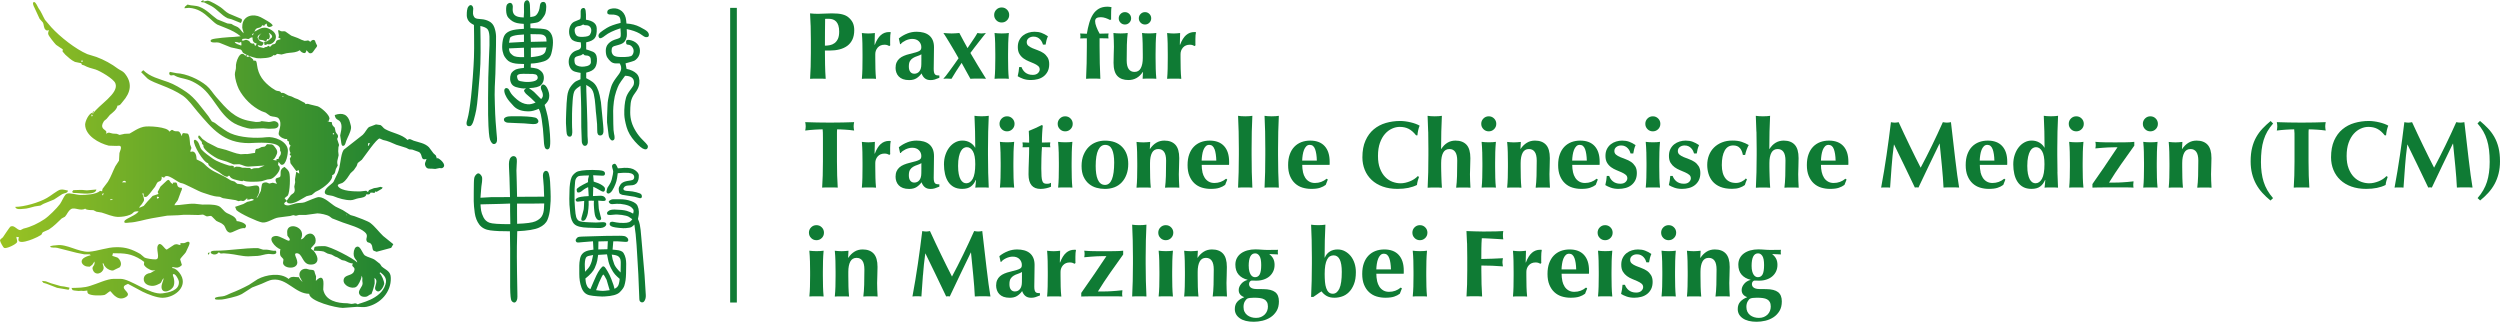 <?xml version="1.0" encoding="UTF-8"?>
<svg xmlns="http://www.w3.org/2000/svg" xmlns:xlink="http://www.w3.org/1999/xlink" id="Ebene_1" version="1.1" viewBox="0 0 867.72 111.7">
  <defs>
    <style>
      .st0 {
        fill: #0f7b34;
      }

      .st1 {
        fill: url(#linear-gradient);
        fill-rule: evenodd;
      }
    </style>
    <linearGradient id="linear-gradient" x1="0" y1="53.41" x2="154.15" y2="53.41" gradientUnits="userSpaceOnUse">
      <stop offset="0" stop-color="#9ac323"></stop>
      <stop offset="1" stop-color="#0f7b34"></stop>
    </linearGradient>
  </defs>
  <g>
    <path class="st0" d="M281.36,8.92c-.04-1.42-.11-2.85-.2-4.28.37.04.78.08,1.22.11.44.03.94.05,1.49.05.77,0,1.57-.03,2.4-.08.83-.06,1.64-.08,2.43-.08,1.57,0,2.79.11,3.67.35.88.23,1.58.57,2.08,1,.7.58,1.22,1.22,1.55,1.92.33.71.5,1.55.5,2.55,0,1.26-.21,2.34-.63,3.24-.42.9-1.01,1.64-1.77,2.2-.76.56-1.66.97-2.69,1.24-1.04.27-2.17.4-3.4.4h-1.69c0,1.65.02,3.3.05,4.94.03,1.64.1,3.27.22,4.88-.37-.04-.78-.06-1.22-.06h-2.98c-.44,0-.85.02-1.22.06.09-1.37.15-2.76.2-4.18.04-1.42.07-3.05.07-4.88v-4.5c0-1.83-.02-3.46-.07-4.88ZM291,8.87c-.19-.57-.44-1.03-.76-1.37-.32-.34-.69-.59-1.12-.74-.43-.15-.88-.23-1.34-.23h-1.09c-.11,0-.21.01-.3.03-.02,1.59-.04,3.15-.05,4.68-.01,1.53-.02,3.07-.02,4.61.55,0,1.12-.05,1.7-.17.58-.11,1.12-.33,1.6-.68.48-.34.88-.83,1.19-1.47.31-.64.46-1.49.46-2.55,0-.84-.09-1.54-.28-2.12Z"></path>
    <path class="st0" d="M303.64,15.55c.57-1.52,1.27-2.64,2.08-3.36.81-.71,1.79-1.07,2.91-1.07.11,0,.21,0,.28.02.08.01.16.02.25.02-.07.33-.12.68-.15,1.06-.03.38-.05.81-.05,1.32v1.62c0,.2.01.38.03.56l-.3.26c-.22-.13-.47-.24-.74-.33-.28-.09-.59-.13-.94-.13-.99,0-1.77.33-2.35.97-.57.65-.86,1.42-.86,2.3v1.33c0,1.34.02,2.61.05,3.8.03,1.19.1,2.34.21,3.44-.29-.04-.64-.06-1.07-.06h-2.77c-.42,0-.78.02-1.08.06.1-1.1.16-2.25.19-3.44.03-1.19.04-2.46.04-3.8v-1.33c0-1.34-.01-2.6-.04-3.78-.03-1.18-.09-2.36-.19-3.55.37.04.75.08,1.13.11.38.03.76.05,1.13.05s.75-.02,1.13-.05c.38-.03.76-.07,1.13-.11l-.1,4.03.07.07Z"></path>
    <path class="st0" d="M314.93,11.61c1.07-.4,2.13-.59,3.19-.59.88,0,1.69.1,2.43.3.74.2,1.38.51,1.92.94.54.43.96.99,1.26,1.67.3.68.45,1.51.45,2.48,0,1.41-.02,2.72-.05,3.92-.03,1.2-.05,2.4-.05,3.59,0,.53.04.94.12,1.24.08.3.19.53.35.68.15.15.36.25.61.3.25.05.55.07.88.07v.79c-.64.26-1.18.46-1.62.6-.44.13-.91.2-1.42.2-.82,0-1.48-.2-1.98-.6-.51-.4-.89-.97-1.16-1.72-.51.71-1.1,1.27-1.77,1.69-.67.42-1.51.63-2.53.63-.84,0-1.55-.11-2.15-.33-.6-.22-1.09-.54-1.47-.94-.39-.41-.67-.87-.84-1.39-.18-.52-.26-1.04-.26-1.57,0-.73.12-1.36.35-1.89.23-.53.56-.98.99-1.36.43-.38.94-.69,1.54-.94.59-.26,1.27-.47,2.02-.65.93-.22,1.66-.41,2.2-.58.54-.17.94-.33,1.21-.5.26-.17.44-.35.51-.55.08-.2.12-.44.12-.73,0-.79-.28-1.47-.84-2.03-.56-.56-1.34-.84-2.33-.84-.37,0-.76.05-1.16.15-.4.1-.78.24-1.14.41-.36.18-.69.37-.99.58-.3.21-.52.44-.68.68h-.23l-.43-1.99c.93-.75,1.92-1.32,2.99-1.72ZM319.79,20.16c.01-.5.02-.93.02-1.31-.46.27-.95.48-1.47.64-.52.16-.99.38-1.42.63-.43.25-.78.6-1.06,1.04-.28.44-.41,1.08-.41,1.92s.17,1.44.51,1.87c.34.43.8.64,1.37.64.73,0,1.32-.27,1.77-.82.45-.55.68-1.37.68-2.45,0-.95,0-1.67.02-2.17Z"></path>
    <path class="st0" d="M331.92,24.62c-.58.94-1.14,1.85-1.67,2.73-.44-.04-.89-.06-1.35-.06h-.68c-.23,0-.5.02-.81.06.15-.13.45-.47.88-1.02.43-.55.9-1.18,1.42-1.9.52-.72,1.04-1.45,1.59-2.2.54-.75,1.01-1.42,1.41-2.02-.4-.73-.85-1.52-1.37-2.4-.52-.87-1.03-1.72-1.52-2.56-.49-.84-.96-1.6-1.39-2.28-.43-.68-.75-1.19-.98-1.52.53.04,1.03.08,1.49.11.46.03.91.05,1.36.05s.89-.02,1.34-.05c.45-.03.9-.07,1.34-.11.46.86.92,1.73,1.39,2.61.46.88.95,1.76,1.45,2.64.59-.93,1.18-1.8,1.77-2.63.58-.82,1.14-1.7,1.67-2.62.24.04.47.08.69.11.22.03.45.05.69.05s.49-.02.73-.05c.24-.03.52-.07.83-.11-.2.24-.51.63-.94,1.17-.43.54-.9,1.14-1.42,1.8-.52.66-1.05,1.35-1.59,2.05-.54.7-1.02,1.34-1.44,1.91.88,1.52,1.77,3.03,2.68,4.51.91,1.49,1.82,2.97,2.75,4.45-.44-.04-.89-.06-1.36-.06h-2.71c-.46,0-.91.02-1.36.06l-3.04-5.52c-.64.93-1.25,1.86-1.84,2.79Z"></path>
    <path class="st0" d="M345.82,3.35c.51-.51,1.12-.76,1.85-.76s1.34.25,1.85.76c.51.51.76,1.13.76,1.85s-.25,1.35-.76,1.85c-.51.51-1.12.76-1.85.76s-1.35-.25-1.85-.76c-.51-.51-.76-1.13-.76-1.85s.25-1.34.76-1.85ZM345.41,15c-.03-1.18-.1-2.36-.21-3.55.31.04.67.08,1.09.11.42.03.88.05,1.39.05,1.03,0,1.86-.06,2.48-.16-.11,1.19-.18,2.37-.22,3.55-.03,1.18-.05,2.44-.05,3.78v1.33c0,1.34.01,2.61.05,3.8.03,1.19.1,2.34.22,3.44-.29-.04-.65-.06-1.08-.06h-2.79c-.42,0-.78.02-1.09.06.11-1.1.18-2.25.21-3.44.04-1.19.05-2.46.05-3.8v-1.33c0-1.34-.01-2.6-.05-3.78Z"></path>
    <path class="st0" d="M355.06,24.29c.21.32.47.61.78.86.31.26.68.46,1.11.61.43.15.93.23,1.5.23.77,0,1.37-.2,1.79-.59.42-.4.63-.83.63-1.29,0-.51-.19-.92-.56-1.22-.37-.31-.84-.59-1.4-.84-.56-.26-1.18-.51-1.84-.78-.66-.26-1.27-.6-1.84-1.01-.56-.41-1.03-.92-1.4-1.54-.37-.62-.56-1.41-.56-2.38s.17-1.72.51-2.4c.34-.67.79-1.22,1.34-1.65.55-.43,1.17-.75,1.87-.96.7-.21,1.38-.31,2.07-.31.92,0,1.75.13,2.46.4.72.27,1.45.65,2.2,1.16-.2.44-.36.92-.5,1.42-.13.51-.23,1.01-.3,1.49h-.92c-.07-.26-.17-.56-.33-.88-.15-.32-.36-.62-.63-.91-.26-.29-.58-.53-.96-.71-.38-.19-.83-.28-1.36-.28-.66,0-1.22.18-1.67.53-.45.35-.68.81-.68,1.39,0,.53.19.95.58,1.27.39.32.87.6,1.44.84.57.24,1.2.49,1.88.73.68.24,1.31.56,1.88.94.57.38,1.05.89,1.44,1.5.39.62.58,1.41.58,2.38s-.18,1.8-.53,2.5c-.35.69-.83,1.27-1.42,1.72-.59.45-1.27.78-2.03.97-.76.2-1.56.3-2.4.3-.99,0-1.88-.14-2.68-.43-.79-.29-1.42-.59-1.88-.89.26-1.06.43-2.12.5-3.17h.83c.13.35.3.69.51,1.01Z"></path>
    <path class="st0" d="M384.7,12.08c-.02.13-.03.28-.03.43,0,.13.01.27.03.41.02.14.04.28.06.41l-3.11-.06v2.74c0,2.16.02,4.14.07,5.95.04,1.81.11,3.6.2,5.39-.29-.04-.65-.06-1.09-.06h-2.78c-.44,0-.8.02-1.09.06.09-1.78.15-3.58.2-5.39.04-1.81.07-3.79.07-5.95v-2.71l-2.32.03c.07-.27.1-.54.1-.82,0-.27-.03-.56-.1-.89l2.32.1c.22-1.35.49-2.59.83-3.74.33-1.15.77-2.14,1.3-2.98.54-.84,1.22-1.49,2.03-1.97.81-.47,1.82-.71,3.01-.71.37,0,.84.06,1.39.17-.07.35-.11.83-.12,1.44-.01.61-.02,1.2-.02,1.77v1.09l-.4.13c-.44-.24-.95-.46-1.52-.66-.58-.2-1.12-.29-1.65-.29-.64,0-1.13.1-1.47.31-.34.21-.51.58-.51,1.11s.15,1.16.45,1.95c.3.79.67,1.58,1.11,2.35l3.11-.07c-.02.18-.04.33-.06.46Z"></path>
    <path class="st0" d="M396.66,24.97c-.62.93-1.34,1.63-2.17,2.1-.83.47-1.77.71-2.83.71-1.65,0-2.92-.46-3.82-1.39-.89-.93-1.34-2.46-1.34-4.59,0-1.13.02-2.12.06-2.98.04-.86.07-1.72.07-2.58,0-.71-.02-1.47-.05-2.3-.03-.82-.07-1.66-.12-2.49.29.04.65.08,1.09.11.44.03.9.05,1.39.05s.95-.02,1.39-.05c.44-.03.81-.07,1.09-.11-.15,1.19-.25,2.57-.3,4.13-.04,1.56-.06,3.35-.06,5.35,0,1.39.23,2.41.71,3.06.47.65,1.14.97,2,.97.99,0,1.72-.43,2.18-1.29.46-.86.7-2.05.7-3.57v-1.33c0-1.34-.02-2.6-.05-3.78-.03-1.18-.1-2.36-.21-3.55.61.11,1.44.16,2.48.16.51,0,.97-.02,1.39-.05.42-.03.78-.07,1.09-.11-.11,1.19-.18,2.37-.21,3.55-.03,1.18-.05,2.44-.05,3.78v1.33c0,1.34.02,2.61.05,3.8.03,1.19.11,2.34.21,3.44-.4-.04-.79-.06-1.17-.06h-2.35c-.39,0-.8.02-1.24.06l.13-2.38h-.06ZM388.93,4.84c.42-.42.93-.63,1.52-.63s1.1.21,1.52.63c.42.42.63.92.63,1.52s-.21,1.1-.63,1.52c-.42.42-.93.63-1.52.63s-1.1-.21-1.52-.63c-.42-.42-.63-.93-.63-1.52s.21-1.1.63-1.52ZM395.9,4.84c.42-.42.92-.63,1.52-.63s1.1.21,1.52.63c.42.42.63.92.63,1.52s-.21,1.1-.63,1.52c-.42.42-.93.63-1.52.63s-1.1-.21-1.52-.63c-.42-.42-.63-.93-.63-1.52s.21-1.1.63-1.52Z"></path>
    <path class="st0" d="M409.59,15.55c.57-1.52,1.27-2.64,2.08-3.36.82-.71,1.79-1.07,2.91-1.07.11,0,.21,0,.28.02.08.01.16.02.25.02-.07.33-.12.68-.15,1.06-.03.38-.05.81-.05,1.32v1.62c0,.2.01.38.03.56l-.3.26c-.22-.13-.47-.24-.74-.33-.28-.09-.59-.13-.94-.13-.99,0-1.77.33-2.35.97-.57.65-.86,1.42-.86,2.3v1.33c0,1.34.01,2.61.05,3.8.03,1.19.1,2.34.21,3.44-.29-.04-.64-.06-1.07-.06h-2.77c-.42,0-.78.02-1.08.06.1-1.1.16-2.25.19-3.44.03-1.19.04-2.46.04-3.8v-1.33c0-1.34-.01-2.6-.04-3.78-.03-1.18-.09-2.36-.19-3.55.37.04.75.08,1.13.11.38.03.76.05,1.13.05s.75-.02,1.13-.05c.38-.03.76-.07,1.13-.11l-.1,4.03.07.07Z"></path>
    <path class="st0" d="M285.61,46.05c-.01-.53-.04-.91-.08-1.16-.33,0-.74.01-1.22.03-.49.02-1,.05-1.55.08-.55.03-1.11.08-1.69.13-.57.06-1.1.11-1.59.18.04-.24.08-.49.12-.73.03-.24.05-.48.05-.73s-.02-.49-.05-.73c-.03-.24-.07-.48-.12-.73.75.02,1.43.04,2.03.06.61.02,1.22.04,1.85.05.63.01,1.31.02,2.05.03.74.01,1.62.02,2.66.02s1.92,0,2.66-.02c.74-.01,1.42-.02,2.03-.03.62,0,1.22-.03,1.8-.05.58-.02,1.22-.04,1.9-.06-.04.24-.08.48-.12.73-.03.24-.05.49-.05.73s.02.48.05.73c.03.24.07.49.12.73-.44-.07-.94-.13-1.49-.18-.55-.06-1.1-.1-1.64-.13-.54-.03-1.05-.06-1.54-.08-.48-.02-.89-.03-1.22-.03-.02.11-.04.26-.05.46-.01.2-.02.43-.02.69v10.02c0,1.83.02,3.46.07,4.88.04,1.42.11,2.82.2,4.18-.37-.04-.78-.06-1.22-.06h-2.97c-.44,0-.85.02-1.22.06.09-1.37.15-2.76.2-4.18.04-1.42.07-3.05.07-4.88v-8.26c0-.64,0-1.22-.02-1.75Z"></path>
    <path class="st0" d="M303.64,53.33c.57-1.52,1.27-2.64,2.08-3.36.81-.71,1.79-1.07,2.91-1.07.11,0,.21,0,.28.02.08.01.16.02.25.02-.07.33-.12.68-.15,1.06-.03.38-.05.82-.05,1.32v1.62c0,.2.01.38.03.56l-.3.26c-.22-.13-.47-.24-.74-.33-.28-.09-.59-.13-.94-.13-.99,0-1.77.33-2.35.97-.57.65-.86,1.42-.86,2.3v1.32c0,1.34.02,2.61.05,3.8.03,1.19.1,2.34.21,3.44-.29-.04-.64-.06-1.07-.06h-2.77c-.42,0-.78.02-1.08.06.1-1.1.16-2.25.19-3.44.03-1.19.04-2.46.04-3.8v-1.32c0-1.34-.01-2.6-.04-3.78-.03-1.18-.09-2.36-.19-3.55.37.04.75.08,1.13.11.38.03.76.05,1.13.05s.75-.02,1.13-.05c.38-.03.76-.07,1.13-.11l-.1,4.03.07.07Z"></path>
    <path class="st0" d="M314.93,49.39c1.07-.4,2.13-.59,3.19-.59.88,0,1.69.1,2.43.3.74.2,1.38.51,1.92.94.54.43.96.99,1.26,1.67.3.68.45,1.51.45,2.48,0,1.41-.02,2.72-.05,3.92-.03,1.2-.05,2.4-.05,3.59,0,.53.04.94.12,1.24.08.3.19.53.35.68.15.15.36.25.61.3.25.05.55.07.88.07v.79c-.64.26-1.18.46-1.62.6-.44.13-.91.2-1.42.2-.82,0-1.48-.2-1.98-.6-.51-.4-.89-.97-1.16-1.72-.51.71-1.1,1.27-1.77,1.69-.67.42-1.51.63-2.53.63-.84,0-1.55-.11-2.15-.33-.6-.22-1.09-.54-1.47-.94-.39-.41-.67-.87-.84-1.39-.18-.52-.26-1.04-.26-1.57,0-.73.12-1.36.35-1.89.23-.53.56-.98.99-1.36.43-.38.94-.69,1.54-.94.59-.25,1.27-.47,2.02-.65.93-.22,1.66-.41,2.2-.58.54-.17.94-.33,1.21-.5.26-.17.44-.35.51-.55.08-.2.12-.44.12-.73,0-.79-.28-1.47-.84-2.03-.56-.56-1.34-.84-2.33-.84-.37,0-.76.05-1.16.15-.4.1-.78.24-1.14.41-.36.18-.69.37-.99.58-.3.21-.52.44-.68.68h-.23l-.43-1.99c.93-.75,1.92-1.32,2.99-1.72ZM319.79,57.94c.01-.5.02-.93.02-1.31-.46.26-.95.48-1.47.64-.52.16-.99.38-1.42.63-.43.25-.78.6-1.06,1.04-.28.44-.41,1.08-.41,1.92s.17,1.44.51,1.87c.34.43.8.64,1.37.64.73,0,1.32-.27,1.77-.82.45-.55.68-1.37.68-2.45,0-.95,0-1.67.02-2.17Z"></path>
    <path class="st0" d="M342.98,59.74c.04,1.81.11,3.6.2,5.39-.29-.04-.65-.06-1.09-.06h-2.66c-.41,0-.72.02-.94.06.02-.04.04-.19.07-.43.02-.24.05-.52.08-.82.03-.31.06-.6.08-.86.02-.27.03-.43.03-.5l-.07-.07c-.42.99-.99,1.76-1.72,2.3-.73.54-1.73.81-3.01.81-1.12,0-2.08-.22-2.88-.65-.79-.43-1.44-1.03-1.95-1.8-.51-.77-.88-1.67-1.12-2.71-.24-1.04-.36-2.15-.36-3.34s.16-2.29.5-3.29c.33-1,.78-1.87,1.36-2.61.57-.74,1.25-1.32,2.03-1.74.78-.42,1.61-.63,2.5-.63.99,0,1.88.23,2.66.69.78.46,1.36,1.04,1.74,1.75h.07c0-1.98-.02-3.85-.07-5.6-.04-1.75-.11-3.56-.2-5.44.29.05.65.08,1.09.12.44.03.9.05,1.39.05s.95-.02,1.39-.05c.44-.03.8-.07,1.09-.12-.09,1.85-.15,3.68-.2,5.49-.04,1.81-.07,3.79-.07,5.95v2.15c0,2.16.02,4.14.07,5.95ZM332.77,60.4c.15.77.36,1.39.63,1.87.26.47.57.81.91,1.03.34.21.7.31,1.08.31.9,0,1.65-.51,2.23-1.54.58-1.03.88-2.73.88-5.11,0-2.05-.28-3.54-.83-4.48-.55-.94-1.26-1.4-2.12-1.4-.35,0-.7.1-1.06.3-.35.2-.67.55-.96,1.04-.29.49-.53,1.16-.71,2-.19.84-.28,1.88-.28,3.14,0,1.13.08,2.07.23,2.84Z"></path>
    <path class="st0" d="M347.68,41.13c.51-.51,1.12-.76,1.85-.76s1.34.25,1.85.76c.51.51.76,1.13.76,1.85s-.25,1.35-.76,1.85c-.51.51-1.13.76-1.85.76s-1.34-.25-1.85-.76c-.51-.51-.76-1.13-.76-1.85s.26-1.34.76-1.85ZM347.26,52.78c-.03-1.18-.1-2.36-.21-3.55.31.04.67.08,1.09.11.42.03.88.05,1.39.05,1.04,0,1.86-.06,2.48-.16-.11,1.19-.18,2.37-.22,3.55-.03,1.18-.05,2.44-.05,3.78v1.32c0,1.34.02,2.61.05,3.8.04,1.19.1,2.34.22,3.44-.29-.04-.64-.06-1.07-.06h-2.79c-.42,0-.78.02-1.09.06.11-1.1.18-2.25.21-3.44.03-1.19.05-2.46.05-3.8v-1.32c0-1.34-.02-2.6-.05-3.78Z"></path>
    <path class="st0" d="M364.47,50.29c0,.29.03.56.1.82l-2.91-.06c-.05.51-.08,1.09-.12,1.75-.03.66-.05,1.33-.07,2.02-.01.68-.02,1.34-.03,1.98-.01.64-.02,1.18-.02,1.62,0,1.14.03,2.07.08,2.78.05.7.15,1.25.28,1.62.13.38.32.63.56.76.24.13.55.2.93.2.42,0,.73-.02.93-.08.2-.06.4-.14.59-.25v1.36c-.44.2-.99.38-1.65.53-.66.15-1.31.23-1.95.23-2.8,0-4.2-1.67-4.2-5.02,0-.64,0-1.36.03-2.17.02-.8.05-1.63.08-2.48.03-.85.06-1.68.08-2.51.02-.83.03-1.59.03-2.3l-2.32.03c.07-.26.1-.54.1-.82,0-.26-.03-.56-.1-.89l2.32.1c0-.69-.01-1.32-.03-1.92-.02-.6-.05-1.31-.1-2.15.77-.31,1.53-.63,2.28-.97.75-.34,1.5-.7,2.25-1.08l.33.23c-.04.35-.08.76-.12,1.24-.03.47-.07.97-.1,1.49-.03.52-.05,1.04-.07,1.59-.01.54-.01,1.05-.01,1.54l2.91-.07c-.07.33-.1.63-.1.89Z"></path>
    <path class="st0" d="M367.87,41.13c.51-.51,1.12-.76,1.85-.76s1.34.25,1.85.76c.51.51.76,1.13.76,1.85s-.25,1.35-.76,1.85c-.51.51-1.12.76-1.85.76s-1.34-.25-1.85-.76c-.51-.51-.76-1.13-.76-1.85s.25-1.34.76-1.85ZM367.46,52.78c-.03-1.18-.1-2.36-.21-3.55.31.04.67.08,1.09.11.42.03.88.05,1.39.05,1.04,0,1.86-.06,2.48-.16-.11,1.19-.18,2.37-.21,3.55-.03,1.18-.05,2.44-.05,3.78v1.32c0,1.34.02,2.61.05,3.8.03,1.19.1,2.34.21,3.44-.29-.04-.64-.06-1.07-.06h-2.79c-.42,0-.78.02-1.09.06.11-1.1.18-2.25.21-3.44.03-1.19.05-2.46.05-3.8v-1.32c0-1.34-.02-2.6-.05-3.78Z"></path>
    <path class="st0" d="M376.09,53.76c.45-1.1,1.05-2.02,1.8-2.76.75-.74,1.61-1.29,2.59-1.65.98-.36,1.99-.54,3.02-.54,2.58,0,4.57.73,5.98,2.18,1.41,1.45,2.12,3.43,2.12,5.92,0,1.34-.2,2.56-.6,3.64-.4,1.08-.95,2-1.67,2.76-.72.76-1.57,1.33-2.56,1.7-.99.37-2.08.56-3.27.56-.99,0-1.97-.13-2.93-.4-.96-.26-1.82-.71-2.59-1.34-.77-.63-1.39-1.45-1.87-2.46-.47-1.01-.71-2.26-.71-3.74s.23-2.77.68-3.87ZM385.99,51.89c-.49-1.07-1.29-1.6-2.41-1.6-1.01,0-1.81.59-2.4,1.78-.58,1.19-.88,3.05-.88,5.59,0,.93.06,1.79.17,2.58.11.79.29,1.48.55,2.07.25.59.58,1.04.99,1.37.41.33.92.5,1.54.5,2.12,0,3.17-2.59,3.17-7.77,0-1.94-.24-3.44-.73-4.51Z"></path>
    <path class="st0" d="M399.14,51.71c.62-.93,1.34-1.64,2.17-2.15.83-.51,1.77-.76,2.83-.76,1.65,0,2.92.48,3.82,1.44.89.96,1.34,2.51,1.34,4.65,0,1.13-.02,2.12-.07,2.98-.05.86-.07,1.72-.07,2.58,0,.71.02,1.47.05,2.3.03.83.07,1.62.12,2.4-.29-.04-.65-.06-1.09-.06h-2.78c-.44,0-.81.02-1.09.06.15-1.14.25-2.5.3-4.05.04-1.55.07-3.33.07-5.34,0-1.39-.24-2.41-.71-3.06-.47-.65-1.14-.97-2-.97-.99,0-1.72.43-2.18,1.29-.46.86-.69,2.05-.69,3.57v1.32c0,1.34.02,2.61.05,3.8.03,1.19.1,2.34.22,3.44-.29-.04-.64-.06-1.08-.06h-2.79c-.42,0-.78.02-1.09.06.11-1.1.18-2.25.21-3.44.03-1.19.05-2.46.05-3.8v-1.32c0-1.34-.02-2.6-.05-3.78-.03-1.18-.1-2.36-.21-3.55.4.04.79.08,1.17.11.39.03.78.05,1.17.05s.79-.02,1.17-.05c.38-.03.8-.07,1.24-.11l-.13,2.48h.07Z"></path>
    <path class="st0" d="M417.33,59.71c.17.77.45,1.44.81,2,.37.56.83,1,1.39,1.32.56.32,1.22.48,1.97.48,1.52,0,2.87-.49,4.06-1.48l.4.29-.73,1.85c-.55.42-1.21.76-1.98,1.01-.77.26-1.79.38-3.04.38-1.08,0-2.1-.15-3.07-.45-.97-.3-1.82-.79-2.56-1.47-.74-.68-1.32-1.55-1.75-2.59-.43-1.05-.64-2.3-.64-3.75s.19-2.68.58-3.74c.38-1.06.92-1.94,1.6-2.64.68-.7,1.49-1.23,2.43-1.59.94-.35,1.96-.53,3.06-.53,2.18,0,3.85.64,5.01,1.91,1.16,1.28,1.74,3.09,1.74,5.42v.69c0,.2-.01.33-.03.4h-9.49c0,.88.09,1.71.26,2.48ZM421.54,51.77c-.36-.99-.98-1.49-1.83-1.49-.49,0-.89.16-1.22.5-.33.33-.59.76-.79,1.27-.2.52-.35,1.1-.44,1.75-.1.65-.16,1.29-.18,1.93h5.09c-.05-1.65-.25-2.98-.61-3.97Z"></path>
    <path class="st0" d="M429.92,45.69c-.04-1.81-.11-3.64-.2-5.49.29.05.65.08,1.09.12.44.03.9.05,1.39.05s.95-.02,1.39-.05c.44-.03.8-.07,1.09-.12-.09,1.85-.15,3.68-.2,5.49-.04,1.81-.06,3.79-.06,5.95v2.15c0,2.16.02,4.14.06,5.95.05,1.81.11,3.6.2,5.39-.29-.04-.65-.06-1.09-.06h-2.78c-.44,0-.81.02-1.09.06.09-1.78.15-3.58.2-5.39.04-1.81.07-3.79.07-5.95v-2.15c0-2.16-.02-4.14-.07-5.95Z"></path>
    <path class="st0" d="M439.11,45.69c-.05-1.81-.11-3.64-.2-5.49.29.05.65.08,1.09.12.44.03.9.05,1.39.05s.95-.02,1.39-.05c.44-.03.81-.07,1.09-.12-.09,1.85-.15,3.68-.2,5.49-.04,1.81-.07,3.79-.07,5.95v2.15c0,2.16.02,4.14.07,5.95.04,1.81.11,3.6.2,5.39-.29-.04-.65-.06-1.09-.06h-2.78c-.44,0-.81.02-1.09.06.09-1.78.15-3.58.2-5.39.04-1.81.06-3.79.06-5.95v-2.15c0-2.16-.02-4.14-.06-5.95Z"></path>
    <path class="st0" d="M452.23,59.71c.18.77.45,1.44.81,2,.36.56.82,1,1.39,1.32.56.32,1.22.48,1.97.48,1.52,0,2.87-.49,4.07-1.48l.4.29-.73,1.85c-.55.42-1.21.76-1.98,1.01-.77.26-1.79.38-3.04.38-1.08,0-2.1-.15-3.08-.45-.97-.3-1.82-.79-2.56-1.47-.74-.68-1.32-1.55-1.75-2.59-.43-1.05-.64-2.3-.64-3.75s.19-2.68.58-3.74c.38-1.06.92-1.94,1.6-2.64.68-.7,1.49-1.23,2.43-1.59.93-.35,1.96-.53,3.06-.53,2.18,0,3.85.64,5.01,1.91,1.16,1.28,1.74,3.09,1.74,5.42v.69c0,.2-.01.33-.03.4h-9.49c0,.88.09,1.71.26,2.48ZM456.45,51.77c-.36-.99-.97-1.49-1.84-1.49-.48,0-.89.16-1.22.5-.33.33-.59.76-.79,1.27-.2.52-.35,1.1-.45,1.75-.1.65-.16,1.29-.18,1.93h5.09c-.04-1.65-.25-2.98-.61-3.97Z"></path>
    <path class="st0" d="M492.07,62.8c-.13.47-.22.94-.26,1.4-1.79.9-4.03,1.36-6.74,1.36-1.92,0-3.63-.27-5.14-.81-1.51-.54-2.79-1.3-3.83-2.28-1.05-.98-1.85-2.14-2.4-3.49-.55-1.34-.83-2.8-.83-4.36,0-2.29.36-4.24,1.08-5.84.71-1.6,1.67-2.9,2.87-3.9,1.2-1,2.6-1.74,4.18-2.2,1.59-.46,3.25-.69,4.99-.69.57,0,1.18.04,1.82.13.64.09,1.26.2,1.85.35.6.14,1.16.31,1.7.51.54.2,1,.41,1.37.63-.22.55-.39,1.11-.51,1.67-.12.56-.2,1.13-.25,1.7h-.46c-.84-1.06-1.7-1.81-2.58-2.26-.88-.45-1.92-.68-3.11-.68-.88,0-1.77.2-2.66.6-.89.4-1.7,1-2.43,1.82-.73.82-1.32,1.86-1.77,3.12-.45,1.27-.68,2.78-.68,4.55s.23,3.14.69,4.35c.46,1.2,1.06,2.18,1.8,2.94.74.76,1.58,1.31,2.51,1.67.94.35,1.88.53,2.83.53.53,0,1.07-.06,1.62-.18.55-.12,1.09-.29,1.62-.5.53-.21,1.03-.47,1.5-.78.47-.31.89-.65,1.24-1.03l.43.27c-.18.46-.33.93-.46,1.4Z"></path>
    <path class="st0" d="M495.7,45.69c-.04-1.81-.11-3.64-.2-5.49.29.05.65.08,1.09.12.44.03.9.05,1.39.05s.95-.02,1.39-.05c.44-.03.81-.07,1.09-.12-.09,1.85-.15,3.68-.2,5.49-.05,1.81-.07,3.79-.07,5.95l.07.07c.57-.93,1.27-1.64,2.1-2.15.83-.51,1.77-.76,2.83-.76,1.65,0,2.92.48,3.82,1.44.89.96,1.34,2.51,1.34,4.65,0,1.13-.02,2.12-.07,2.98-.04.86-.07,1.72-.07,2.58,0,.71.02,1.47.05,2.3.03.83.07,1.62.12,2.4-.29-.04-.65-.06-1.09-.06h-2.78c-.44,0-.81.02-1.09.06.15-1.14.25-2.5.3-4.05.04-1.55.07-3.33.07-5.34,0-1.39-.24-2.41-.71-3.06-.47-.65-1.14-.97-2-.97-.99,0-1.72.43-2.18,1.29-.46.86-.69,2.05-.69,3.57v1.32c0,.31,0,.75.02,1.34.01.58.03,1.22.05,1.92.02.69.05,1.4.08,2.12s.07,1.34.12,1.87c-.29-.04-.65-.06-1.09-.06h-2.78c-.44,0-.8.02-1.09.06.09-1.78.16-3.58.2-5.39.04-1.81.06-3.79.06-5.95v-2.15c0-2.16-.02-4.14-.06-5.95Z"></path>
    <path class="st0" d="M514.88,41.13c.51-.51,1.12-.76,1.85-.76s1.34.25,1.85.76c.51.51.76,1.13.76,1.85s-.25,1.35-.76,1.85c-.51.51-1.12.76-1.85.76s-1.34-.25-1.85-.76c-.51-.51-.76-1.13-.76-1.85s.25-1.34.76-1.85ZM514.46,52.78c-.03-1.18-.1-2.36-.21-3.55.31.04.67.08,1.09.11.42.03.88.05,1.39.05,1.04,0,1.86-.06,2.48-.16-.11,1.19-.18,2.37-.22,3.55-.03,1.18-.05,2.44-.05,3.78v1.32c0,1.34.02,2.61.05,3.8.03,1.19.1,2.34.22,3.44-.29-.04-.64-.06-1.07-.06h-2.79c-.42,0-.78.02-1.09.06.11-1.1.18-2.25.21-3.44.03-1.19.05-2.46.05-3.8v-1.32c0-1.34-.02-2.6-.05-3.78Z"></path>
    <path class="st0" d="M527.77,51.71c.62-.93,1.34-1.64,2.17-2.15.83-.51,1.77-.76,2.83-.76,1.65,0,2.93.48,3.82,1.44.89.96,1.34,2.51,1.34,4.65,0,1.13-.02,2.12-.06,2.98-.05.86-.07,1.72-.07,2.58,0,.71.02,1.47.05,2.3.03.83.07,1.62.12,2.4-.29-.04-.65-.06-1.09-.06h-2.78c-.44,0-.81.02-1.09.06.15-1.14.25-2.5.3-4.05.04-1.55.07-3.33.07-5.34,0-1.39-.24-2.41-.71-3.06-.47-.65-1.14-.97-2-.97-.99,0-1.72.43-2.18,1.29-.46.86-.69,2.05-.69,3.57v1.32c0,1.34.02,2.61.05,3.8.03,1.19.1,2.34.21,3.44-.29-.04-.64-.06-1.07-.06h-2.79c-.42,0-.78.02-1.09.06.11-1.1.18-2.25.22-3.44.03-1.19.05-2.46.05-3.8v-1.32c0-1.34-.02-2.6-.05-3.78-.03-1.18-.1-2.36-.22-3.55.4.04.79.08,1.17.11.39.03.78.05,1.17.05s.79-.02,1.17-.05c.38-.03.8-.07,1.24-.11l-.13,2.48h.07Z"></path>
    <path class="st0" d="M545.95,59.71c.17.77.45,1.44.81,2,.36.56.83,1,1.39,1.32.56.32,1.22.48,1.97.48,1.52,0,2.88-.49,4.06-1.48l.4.29-.73,1.85c-.55.42-1.21.76-1.98,1.01-.77.26-1.78.38-3.04.38-1.08,0-2.1-.15-3.07-.45-.97-.3-1.82-.79-2.56-1.47-.74-.68-1.32-1.55-1.75-2.59-.43-1.05-.64-2.3-.64-3.75s.19-2.68.58-3.74c.38-1.06.92-1.94,1.6-2.64.68-.7,1.49-1.23,2.43-1.59.94-.35,1.95-.53,3.06-.53,2.18,0,3.85.64,5.01,1.91,1.16,1.28,1.73,3.09,1.73,5.42v.69c0,.2-.01.33-.03.4h-9.49c0,.88.09,1.71.26,2.48ZM550.16,51.77c-.37-.99-.98-1.49-1.84-1.49-.49,0-.89.16-1.22.5-.33.33-.59.76-.79,1.27-.2.52-.35,1.1-.45,1.75-.1.65-.16,1.29-.18,1.93h5.09c-.05-1.65-.25-2.98-.61-3.97Z"></path>
    <path class="st0" d="M559.02,62.07c.21.32.47.61.78.86.31.26.68.46,1.11.61.43.15.93.23,1.5.23.77,0,1.37-.2,1.79-.59.42-.4.63-.83.63-1.29,0-.51-.19-.92-.56-1.22-.37-.31-.84-.59-1.4-.84-.56-.26-1.17-.51-1.83-.78-.66-.27-1.27-.6-1.84-1.01-.56-.41-1.03-.92-1.4-1.54-.37-.62-.56-1.41-.56-2.38s.17-1.72.51-2.4c.34-.67.79-1.22,1.34-1.65.55-.43,1.17-.75,1.87-.96.69-.21,1.38-.31,2.07-.31.92,0,1.75.13,2.46.4.72.27,1.45.65,2.2,1.16-.2.44-.36.92-.5,1.42-.13.51-.23,1-.3,1.49h-.93c-.07-.26-.18-.56-.33-.88-.15-.32-.36-.62-.63-.91-.26-.29-.58-.53-.96-.71-.38-.19-.83-.28-1.36-.28-.66,0-1.22.18-1.67.53-.45.35-.68.81-.68,1.39,0,.53.19.95.58,1.27.39.32.87.6,1.44.84.57.24,1.2.49,1.88.73.68.24,1.31.56,1.88.94.57.38,1.05.89,1.44,1.5.39.62.58,1.41.58,2.38s-.18,1.8-.53,2.5c-.35.69-.83,1.27-1.42,1.72-.59.45-1.27.78-2.03.97-.76.2-1.56.3-2.4.3-.99,0-1.88-.14-2.68-.43-.79-.29-1.42-.59-1.88-.89.26-1.06.43-2.12.5-3.17h.83c.13.35.3.69.51,1.01Z"></path>
    <path class="st0" d="M571.83,41.13c.51-.51,1.12-.76,1.85-.76s1.34.25,1.85.76c.51.51.76,1.13.76,1.85s-.25,1.35-.76,1.85c-.51.51-1.13.76-1.85.76s-1.35-.25-1.85-.76c-.51-.51-.76-1.13-.76-1.85s.25-1.34.76-1.85ZM571.42,52.78c-.03-1.18-.1-2.36-.21-3.55.31.04.67.08,1.09.11.42.03.88.05,1.39.05,1.03,0,1.86-.06,2.48-.16-.11,1.19-.18,2.37-.21,3.55-.03,1.18-.05,2.44-.05,3.78v1.32c0,1.34.02,2.61.05,3.8.03,1.19.1,2.34.21,3.44-.29-.04-.64-.06-1.07-.06h-2.79c-.42,0-.78.02-1.09.06.11-1.1.18-2.25.21-3.44.03-1.19.05-2.46.05-3.8v-1.32c0-1.34-.02-2.6-.05-3.78Z"></path>
    <path class="st0" d="M581.07,62.07c.21.32.47.61.78.86.31.26.68.46,1.11.61.43.15.93.23,1.5.23.77,0,1.37-.2,1.78-.59.42-.4.63-.83.63-1.29,0-.51-.19-.92-.56-1.22-.38-.31-.84-.59-1.41-.84-.56-.26-1.17-.51-1.83-.78-.66-.27-1.27-.6-1.83-1.01-.56-.41-1.03-.92-1.41-1.54-.37-.62-.56-1.41-.56-2.38s.17-1.72.51-2.4c.34-.67.79-1.22,1.34-1.65.55-.43,1.17-.75,1.87-.96.69-.21,1.38-.31,2.07-.31.92,0,1.75.13,2.46.4.71.27,1.45.65,2.2,1.16-.2.44-.36.92-.5,1.42-.13.51-.23,1-.3,1.49h-.93c-.07-.26-.18-.56-.33-.88-.16-.32-.36-.62-.63-.91-.26-.29-.58-.53-.96-.71-.38-.19-.83-.28-1.36-.28-.66,0-1.22.18-1.67.53-.45.35-.68.81-.68,1.39,0,.53.19.95.58,1.27.38.32.86.6,1.44.84.57.24,1.2.49,1.88.73.68.24,1.31.56,1.89.94.57.38,1.05.89,1.44,1.5.38.62.58,1.41.58,2.38s-.18,1.8-.53,2.5c-.35.69-.83,1.27-1.42,1.72-.59.45-1.27.78-2.03.97-.76.2-1.56.3-2.39.3-.99,0-1.89-.14-2.68-.43-.79-.29-1.42-.59-1.88-.89.26-1.06.43-2.12.49-3.17h.83c.13.35.3.69.51,1.01Z"></path>
    <path class="st0" d="M603.88,51.39c-.52-.61-1.29-.91-2.3-.91-1.32,0-2.31.6-2.97,1.8-.66,1.2-.99,2.87-.99,5.01,0,2,.42,3.54,1.26,4.61.84,1.07,2.06,1.6,3.67,1.6.68,0,1.34-.16,1.98-.48.64-.32,1.11-.68,1.42-1.08l.4.33c-.16.31-.29.63-.4.96-.11.33-.22.66-.33.99-.49.37-1.1.69-1.83.94-.74.26-1.62.38-2.63.38-1.61,0-2.96-.23-4.07-.69-1.1-.46-1.99-1.09-2.66-1.88-.67-.79-1.15-1.69-1.44-2.69-.29-1-.43-2.01-.43-3.03,0-1.21.2-2.33.61-3.37.41-1.04.99-1.93,1.75-2.68.76-.75,1.68-1.34,2.76-1.77,1.08-.43,2.28-.64,3.6-.64s2.32.14,3.19.43c.87.29,1.7.66,2.5,1.12-.26.44-.51.98-.74,1.62-.23.64-.4,1.25-.51,1.82h-.79c-.17-.99-.52-1.79-1.04-2.4Z"></path>
    <path class="st0" d="M609.62,45.69c-.04-1.81-.11-3.64-.2-5.49.29.05.65.08,1.09.12.44.03.9.05,1.39.05s.95-.02,1.39-.05c.44-.03.8-.07,1.09-.12-.09,1.85-.16,3.68-.2,5.49-.04,1.81-.07,3.79-.07,5.95l.07.07c.57-.93,1.27-1.64,2.1-2.15.83-.51,1.77-.76,2.83-.76,1.65,0,2.93.48,3.82,1.44.89.96,1.34,2.51,1.34,4.65,0,1.13-.02,2.12-.06,2.98-.05.86-.07,1.72-.07,2.58,0,.71.02,1.47.05,2.3.03.83.07,1.62.12,2.4-.29-.04-.65-.06-1.09-.06h-2.78c-.44,0-.81.02-1.09.06.15-1.14.25-2.5.3-4.05.04-1.55.07-3.33.07-5.34,0-1.39-.24-2.41-.71-3.06-.47-.65-1.14-.97-2-.97-.99,0-1.72.43-2.18,1.29-.46.86-.69,2.05-.69,3.57v1.32c0,.31,0,.75.02,1.34,0,.58.03,1.22.05,1.92.02.69.05,1.4.08,2.12.03.72.07,1.34.12,1.87-.29-.04-.65-.06-1.09-.06h-2.78c-.44,0-.8.02-1.09.06.09-1.78.16-3.58.2-5.39.04-1.81.07-3.79.07-5.95v-2.15c0-2.16-.02-4.14-.07-5.95Z"></path>
    <path class="st0" d="M632.29,59.71c.18.77.45,1.44.81,2,.36.56.83,1,1.39,1.32.56.32,1.22.48,1.97.48,1.52,0,2.87-.49,4.06-1.48l.4.29-.73,1.85c-.55.42-1.21.76-1.98,1.01-.77.26-1.78.38-3.04.38-1.08,0-2.1-.15-3.08-.45-.97-.3-1.82-.79-2.56-1.47-.74-.68-1.32-1.55-1.75-2.59-.43-1.05-.64-2.3-.64-3.75s.19-2.68.58-3.74c.38-1.06.92-1.94,1.6-2.64.68-.7,1.49-1.23,2.43-1.59.94-.35,1.96-.53,3.06-.53,2.18,0,3.85.64,5.01,1.91,1.16,1.28,1.73,3.09,1.73,5.42v.69c0,.2-.01.33-.03.4h-9.49c0,.88.09,1.71.26,2.48ZM636.51,51.77c-.36-.99-.98-1.49-1.84-1.49-.49,0-.89.16-1.22.5-.33.33-.59.76-.79,1.27-.2.52-.35,1.1-.45,1.75-.1.65-.16,1.29-.18,1.93h5.09c-.04-1.65-.25-2.98-.61-3.97Z"></path>
    <path class="st0" d="M656.56,57.72c-.18,2.47-.35,4.94-.53,7.4-.26-.04-.53-.06-.79-.06h-1.54c-.25,0-.51.02-.78.06.71-3.79,1.33-7.56,1.88-11.31.55-3.75,1.06-7.55,1.52-11.4.24.04.47.08.68.11.21.03.44.05.68.05.2,0,.41-.02.63-.05.22-.03.45-.07.69-.11.59,1.32,1.22,2.67,1.87,4.03.65,1.37,1.3,2.73,1.95,4.08.65,1.36,1.3,2.68,1.95,3.98.65,1.3,1.27,2.53,1.87,3.7,1.32-2.47,2.64-5.05,3.95-7.75,1.31-2.7,2.56-5.38,3.75-8.05.55.11,1.03.16,1.42.16.38,0,.84-.05,1.39-.16.22,1.89.46,3.93.71,6.11.25,2.18.5,4.31.74,6.4.24,2.08.49,4.03.73,5.83.24,1.81.46,3.26.66,4.36-.44-.04-.89-.06-1.34-.06h-2.69c-.46,0-.93.02-1.39.06-.11-2.27-.29-4.73-.55-7.37-.25-2.65-.51-5.27-.78-7.87h-.07c-1.25,2.6-2.49,5.16-3.7,7.67-1.21,2.51-2.41,5.04-3.6,7.57-.11-.02-.22-.04-.31-.05-.1-.01-.2-.02-.31-.02s-.22,0-.31.02c-.1.01-.21.03-.31.05-1.19-2.47-2.38-4.94-3.55-7.4-1.18-2.47-2.4-4.97-3.65-7.5h-.07c-.35,2.53-.62,5.04-.79,7.5Z"></path>
    <path class="st0" d="M687.4,59.71c.18.77.45,1.44.81,2,.36.56.83,1,1.39,1.32.56.32,1.22.48,1.97.48,1.52,0,2.88-.49,4.07-1.48l.4.29-.73,1.85c-.55.42-1.21.76-1.98,1.01-.77.26-1.79.38-3.04.38-1.08,0-2.1-.15-3.07-.45-.97-.3-1.82-.79-2.56-1.47-.74-.68-1.32-1.55-1.75-2.59-.43-1.05-.64-2.3-.64-3.75s.19-2.68.58-3.74c.39-1.06.92-1.94,1.6-2.64.68-.7,1.49-1.23,2.43-1.59.94-.35,1.96-.53,3.06-.53,2.18,0,3.85.64,5.01,1.91,1.16,1.28,1.74,3.09,1.74,5.42v.69c0,.2-.01.33-.03.4h-9.49c0,.88.09,1.71.26,2.48ZM691.61,51.77c-.36-.99-.97-1.49-1.83-1.49-.49,0-.89.16-1.22.5-.33.33-.6.76-.79,1.27-.2.52-.35,1.1-.45,1.75-.1.65-.16,1.29-.18,1.93h5.09c-.04-1.65-.25-2.98-.61-3.97Z"></path>
    <path class="st0" d="M714.11,59.74c.04,1.81.11,3.6.2,5.39-.29-.04-.65-.06-1.09-.06h-2.66c-.41,0-.72.02-.94.06.02-.04.05-.19.07-.43.02-.24.05-.52.08-.82.03-.31.06-.6.08-.86.02-.27.04-.43.04-.5l-.07-.07c-.42.99-.99,1.76-1.72,2.3-.73.54-1.73.81-3.01.81-1.12,0-2.08-.22-2.88-.65-.79-.43-1.44-1.03-1.95-1.8-.51-.77-.88-1.67-1.12-2.71-.24-1.04-.36-2.15-.36-3.34s.16-2.29.5-3.29c.33-1,.78-1.87,1.36-2.61.57-.74,1.25-1.32,2.03-1.74.78-.42,1.61-.63,2.5-.63.99,0,1.88.23,2.66.69.78.46,1.36,1.04,1.74,1.75h.07c0-1.98-.02-3.85-.07-5.6-.04-1.75-.11-3.56-.2-5.44.29.05.65.08,1.09.12.44.03.9.05,1.39.05s.95-.02,1.39-.05c.44-.03.8-.07,1.09-.12-.09,1.85-.16,3.68-.2,5.49-.04,1.81-.07,3.79-.07,5.95v2.15c0,2.16.02,4.14.07,5.95ZM703.89,60.4c.15.77.36,1.39.63,1.87.26.47.57.81.91,1.03.34.21.7.31,1.07.31.9,0,1.65-.51,2.23-1.54.58-1.03.88-2.73.88-5.11,0-2.05-.27-3.54-.83-4.48-.55-.94-1.26-1.4-2.12-1.4-.35,0-.7.1-1.06.3-.35.2-.67.55-.96,1.04-.29.49-.52,1.16-.71,2-.19.84-.28,1.88-.28,3.14,0,1.13.08,2.07.23,2.84Z"></path>
    <path class="st0" d="M718.8,41.13c.51-.51,1.12-.76,1.85-.76s1.34.25,1.85.76c.51.51.76,1.13.76,1.85s-.25,1.35-.76,1.85c-.51.51-1.12.76-1.85.76s-1.34-.25-1.85-.76c-.51-.51-.76-1.13-.76-1.85s.25-1.34.76-1.85ZM718.39,52.78c-.03-1.18-.1-2.36-.21-3.55.31.04.67.08,1.09.11.42.03.88.05,1.39.05,1.04,0,1.86-.06,2.48-.16-.11,1.19-.18,2.37-.22,3.55-.03,1.18-.05,2.44-.05,3.78v1.32c0,1.34.02,2.61.05,3.8.03,1.19.1,2.34.22,3.44-.29-.04-.64-.06-1.08-.06h-2.79c-.42,0-.78.02-1.09.06.11-1.1.18-2.25.21-3.44.03-1.19.05-2.46.05-3.8v-1.32c0-1.34-.02-2.6-.05-3.78Z"></path>
    <path class="st0" d="M730.65,57.52c1.42-2.09,2.86-4.23,4.31-6.41-.64,0-1.22,0-1.75.02-.53,0-1.07.03-1.63.05-.56.02-1.19.06-1.87.12-.68.05-1.5.13-2.44.21.09-.35.13-.74.13-1.16s-.04-.79-.13-1.12c.55.04,1.09.08,1.62.11.53.03,1.07.05,1.62.05l3.6.03,3.67-.03c.62,0,1.17-.02,1.67-.05.5-.03.94-.07,1.34-.11v1.32c-1.54,2.14-3.05,4.27-4.53,6.38-1.48,2.11-2.89,4.26-4.23,6.44h1.92c.46,0,.91,0,1.35-.02.44-.01.92-.04,1.42-.07.51-.03,1.07-.08,1.69-.12.62-.05,1.32-.12,2.12-.22-.07.4-.1.77-.1,1.12,0,.42.03.77.1,1.06-.35-.02-.7-.04-1.04-.05-.34-.01-.69-.02-1.06-.02h-8.16c-.83,0-1.51,0-2.05.02-.54.01-.97.02-1.27.03-.31,0-.54.02-.69.02v-1.25c1.52-2.14,2.99-4.26,4.41-6.35Z"></path>
    <path class="st0" d="M744.52,41.13c.51-.51,1.12-.76,1.85-.76s1.34.25,1.85.76c.51.51.76,1.13.76,1.85s-.25,1.35-.76,1.85c-.51.51-1.12.76-1.85.76s-1.34-.25-1.85-.76c-.51-.51-.76-1.13-.76-1.85s.25-1.34.76-1.85ZM744.11,52.78c-.03-1.18-.1-2.36-.21-3.55.31.04.67.08,1.09.11.42.03.88.05,1.39.05,1.04,0,1.86-.06,2.48-.16-.11,1.19-.18,2.37-.22,3.55-.03,1.18-.05,2.44-.05,3.78v1.32c0,1.34.02,2.61.05,3.8.03,1.19.1,2.34.22,3.44-.29-.04-.64-.06-1.08-.06h-2.79c-.42,0-.78.02-1.09.06.11-1.1.18-2.25.21-3.44.04-1.19.05-2.46.05-3.8v-1.32c0-1.34-.01-2.6-.05-3.78Z"></path>
    <path class="st0" d="M757.41,51.71c.62-.93,1.34-1.64,2.17-2.15.83-.51,1.77-.76,2.83-.76,1.65,0,2.93.48,3.82,1.44.89.96,1.34,2.51,1.34,4.65,0,1.13-.02,2.12-.07,2.98-.04.86-.07,1.72-.07,2.58,0,.71.02,1.47.05,2.3.03.83.07,1.62.12,2.4-.29-.04-.65-.06-1.09-.06h-2.78c-.44,0-.81.02-1.09.06.15-1.14.25-2.5.3-4.05.04-1.55.07-3.33.07-5.34,0-1.39-.24-2.41-.71-3.06-.47-.65-1.14-.97-2-.97-.99,0-1.72.43-2.18,1.29-.46.86-.7,2.05-.7,3.57v1.32c0,1.34.02,2.61.05,3.8.03,1.19.1,2.34.21,3.44-.29-.04-.64-.06-1.07-.06h-2.79c-.42,0-.78.02-1.09.06.11-1.1.18-2.25.21-3.44.03-1.19.05-2.46.05-3.8v-1.32c0-1.34-.02-2.6-.05-3.78-.03-1.18-.1-2.36-.21-3.55.4.04.79.08,1.17.11.39.03.78.05,1.17.05s.79-.02,1.17-.05c.39-.03.8-.07,1.24-.11l-.13,2.48h.07Z"></path>
    <path class="st0" d="M786.98,45.61c-.54.94-.97,1.94-1.3,3.01-.33,1.07-.57,2.23-.71,3.47-.14,1.25-.22,2.63-.22,4.15,0,2.6.31,4.9.94,6.89.63,1.99,1.71,3.87,3.26,5.64l-.89.83c-1.04-.84-1.98-1.72-2.83-2.66-.85-.94-1.57-1.95-2.17-3.04-.59-1.09-1.06-2.29-1.39-3.59-.33-1.3-.5-2.73-.5-4.29,0-1.79.17-3.37.51-4.74.34-1.38.82-2.61,1.44-3.7.62-1.09,1.35-2.09,2.2-2.98.85-.89,1.78-1.76,2.79-2.59l.86.86c-.79.9-1.46,1.83-2,2.76Z"></path>
    <path class="st0" d="M796.37,46.05c-.01-.53-.04-.91-.08-1.16-.33,0-.74.01-1.22.03s-1,.05-1.55.08c-.55.03-1.11.08-1.68.13-.57.06-1.1.11-1.59.18.04-.24.08-.49.12-.73.03-.24.05-.48.05-.73s-.02-.49-.05-.73c-.03-.24-.07-.48-.12-.73.75.02,1.43.04,2.03.06.61.02,1.22.04,1.85.05.63.01,1.31.02,2.05.03.74.01,1.62.02,2.66.02s1.92,0,2.66-.02c.74-.01,1.41-.02,2.03-.03.62,0,1.22-.03,1.8-.05.58-.02,1.22-.04,1.9-.06-.04.24-.08.48-.12.73-.03.24-.05.49-.05.73s.02.48.05.73c.03.24.07.49.12.73-.44-.07-.94-.13-1.49-.18-.55-.06-1.1-.1-1.64-.13-.54-.03-1.05-.06-1.54-.08-.49-.02-.89-.03-1.22-.03-.02.11-.04.26-.05.46-.01.2-.02.43-.02.69v10.02c0,1.83.02,3.46.07,4.88.04,1.42.11,2.82.2,4.18-.38-.04-.78-.06-1.22-.06h-2.97c-.44,0-.85.02-1.22.06.09-1.37.15-2.76.2-4.18.04-1.42.07-3.05.07-4.88v-8.26c0-.64,0-1.22-.01-1.75Z"></path>
    <path class="st0" d="M828.28,62.8c-.13.47-.22.94-.26,1.4-1.78.9-4.03,1.36-6.74,1.36-1.92,0-3.63-.27-5.14-.81-1.51-.54-2.79-1.3-3.83-2.28-1.05-.98-1.85-2.14-2.4-3.49-.55-1.34-.83-2.8-.83-4.36,0-2.29.36-4.24,1.07-5.84.72-1.6,1.67-2.9,2.88-3.9,1.2-1,2.59-1.74,4.18-2.2,1.59-.46,3.25-.69,4.99-.69.57,0,1.18.04,1.82.13.64.09,1.26.2,1.85.35.59.14,1.16.31,1.7.51.54.2,1,.41,1.37.63-.22.55-.39,1.11-.51,1.67-.12.56-.2,1.13-.25,1.7h-.46c-.84-1.06-1.7-1.81-2.58-2.26-.88-.45-1.92-.68-3.11-.68-.88,0-1.77.2-2.66.6-.89.4-1.7,1-2.43,1.82-.73.82-1.32,1.86-1.77,3.12-.45,1.27-.68,2.78-.68,4.55s.23,3.14.7,4.35c.46,1.2,1.06,2.18,1.8,2.94.74.76,1.58,1.31,2.51,1.67.94.35,1.88.53,2.83.53.53,0,1.07-.06,1.62-.18.55-.12,1.09-.29,1.62-.5.53-.21,1.03-.47,1.5-.78.47-.31.89-.65,1.24-1.03l.43.27c-.18.46-.33.93-.46,1.4Z"></path>
    <path class="st0" d="M834.76,57.72c-.18,2.47-.35,4.94-.53,7.4-.26-.04-.53-.06-.79-.06h-1.54c-.25,0-.51.02-.78.06.71-3.79,1.33-7.56,1.88-11.31.55-3.75,1.06-7.55,1.52-11.4.24.04.47.08.68.11.21.03.44.05.68.05.2,0,.41-.02.63-.05.22-.03.45-.07.69-.11.6,1.32,1.22,2.67,1.87,4.03.65,1.37,1.3,2.73,1.95,4.08.65,1.36,1.3,2.68,1.95,3.98.65,1.3,1.27,2.53,1.87,3.7,1.32-2.47,2.64-5.05,3.95-7.75,1.31-2.7,2.56-5.38,3.75-8.05.55.11,1.03.16,1.42.16s.84-.05,1.39-.16c.22,1.89.46,3.93.71,6.11.25,2.18.5,4.31.74,6.4.24,2.08.49,4.03.73,5.83.24,1.81.46,3.26.66,4.36-.44-.04-.89-.06-1.34-.06h-2.7c-.46,0-.92.02-1.39.06-.11-2.27-.29-4.73-.55-7.37-.25-2.65-.51-5.27-.78-7.87h-.07c-1.26,2.6-2.49,5.16-3.7,7.67-1.21,2.51-2.41,5.04-3.6,7.57-.11-.02-.21-.04-.31-.05-.1-.01-.21-.02-.31-.02s-.22,0-.31.02c-.1.01-.2.03-.31.05-1.19-2.47-2.37-4.94-3.55-7.4-1.18-2.47-2.4-4.97-3.65-7.5h-.07c-.35,2.53-.62,5.04-.79,7.5Z"></path>
    <path class="st0" d="M863.57,44.58c.85.89,1.58,1.88,2.2,2.98.62,1.09,1.1,2.32,1.44,3.7.34,1.38.51,2.96.51,4.74,0,1.56-.17,3-.5,4.29-.33,1.3-.79,2.5-1.39,3.59-.59,1.09-1.32,2.1-2.17,3.04-.85.94-1.79,1.82-2.83,2.66l-.89-.83c1.54-1.76,2.63-3.64,3.26-5.64.63-1.99.94-4.29.94-6.89,0-1.52-.07-2.9-.22-4.15-.14-1.25-.38-2.4-.71-3.47-.33-1.07-.76-2.07-1.3-3.01-.54-.94-1.21-1.86-2-2.76l.86-.86c1.01.84,1.94,1.7,2.79,2.59Z"></path>
    <path class="st0" d="M281.53,78.91c.51-.51,1.12-.76,1.85-.76s1.34.25,1.85.76c.51.51.76,1.13.76,1.85s-.25,1.35-.76,1.85c-.51.51-1.12.76-1.85.76s-1.34-.25-1.85-.76c-.51-.51-.76-1.13-.76-1.85s.25-1.34.76-1.85ZM281.12,90.56c-.03-1.18-.1-2.36-.21-3.55.31.04.67.08,1.09.11.42.03.88.05,1.39.05,1.04,0,1.86-.06,2.48-.16-.11,1.19-.18,2.37-.21,3.55-.03,1.18-.05,2.44-.05,3.78v1.33c0,1.34.02,2.61.05,3.8.03,1.19.1,2.34.21,3.44-.29-.04-.64-.06-1.07-.06h-2.79c-.42,0-.78.02-1.09.06.11-1.1.18-2.25.21-3.44.03-1.19.05-2.46.05-3.8v-1.33c0-1.34-.02-2.6-.05-3.78Z"></path>
    <path class="st0" d="M294.42,89.49c.62-.93,1.34-1.64,2.17-2.15.83-.51,1.77-.76,2.83-.76,1.65,0,2.92.48,3.82,1.44.89.96,1.34,2.51,1.34,4.65,0,1.12-.02,2.12-.07,2.98-.04.86-.07,1.72-.07,2.58,0,.71.02,1.47.05,2.3.03.83.07,1.62.12,2.39-.29-.04-.65-.06-1.09-.06h-2.78c-.44,0-.8.02-1.09.06.15-1.14.25-2.5.3-4.05.04-1.55.07-3.33.07-5.34,0-1.39-.24-2.41-.71-3.06-.47-.65-1.14-.97-2-.97-.99,0-1.72.43-2.18,1.29-.46.86-.69,2.05-.69,3.57v1.33c0,1.34.02,2.61.05,3.8.03,1.19.1,2.34.21,3.44-.29-.04-.64-.06-1.07-.06h-2.79c-.42,0-.78.02-1.09.06.11-1.1.18-2.25.22-3.44.03-1.19.05-2.46.05-3.8v-1.33c0-1.34-.02-2.6-.05-3.78-.03-1.18-.1-2.36-.22-3.55.4.04.79.08,1.17.11.39.03.78.05,1.17.05s.79-.02,1.17-.05c.38-.03.8-.07,1.24-.11l-.13,2.48h.07Z"></path>
    <path class="st0" d="M320.34,95.5c-.18,2.47-.35,4.94-.53,7.4-.26-.04-.53-.06-.79-.06h-1.54c-.25,0-.51.02-.78.06.71-3.79,1.33-7.56,1.88-11.3.55-3.75,1.06-7.55,1.52-11.4.24.04.47.08.68.11.21.03.43.05.68.05.2,0,.41-.02.63-.05.22-.03.45-.07.69-.11.6,1.32,1.22,2.67,1.87,4.03.65,1.37,1.3,2.73,1.95,4.08.65,1.35,1.3,2.68,1.95,3.98.65,1.3,1.27,2.53,1.87,3.7,1.32-2.47,2.64-5.05,3.95-7.75,1.31-2.7,2.56-5.38,3.75-8.05.55.11,1.03.16,1.42.16.37,0,.84-.05,1.39-.16.22,1.89.46,3.93.71,6.11.25,2.18.5,4.31.74,6.4.24,2.08.49,4.03.73,5.84.24,1.81.46,3.26.66,4.36-.44-.04-.89-.06-1.34-.06h-2.69c-.46,0-.93.02-1.39.06-.11-2.27-.29-4.73-.55-7.37-.25-2.65-.51-5.27-.78-7.87h-.07c-1.26,2.6-2.49,5.16-3.7,7.67-1.21,2.51-2.41,5.04-3.6,7.57-.11-.02-.22-.04-.31-.05-.1-.01-.21-.02-.31-.02s-.21,0-.31.02c-.1.01-.2.03-.31.05-1.19-2.47-2.37-4.93-3.55-7.4-1.18-2.47-2.4-4.97-3.65-7.51h-.06c-.35,2.53-.62,5.04-.79,7.51Z"></path>
    <path class="st0" d="M349.84,87.17c1.07-.4,2.13-.59,3.19-.59.88,0,1.69.1,2.43.3.74.2,1.38.51,1.92.94.54.43.96.99,1.26,1.67.3.68.45,1.51.45,2.48,0,1.41-.01,2.72-.05,3.92-.03,1.2-.05,2.4-.05,3.59,0,.53.04.94.12,1.24.08.3.19.53.35.68.15.15.36.25.61.29.25.05.55.07.88.07v.79c-.64.26-1.18.46-1.62.6-.44.13-.91.2-1.42.2-.81,0-1.48-.2-1.98-.6-.51-.4-.89-.97-1.16-1.72-.51.71-1.1,1.27-1.77,1.69-.67.42-1.51.63-2.53.63-.84,0-1.55-.11-2.15-.33-.59-.22-1.08-.54-1.47-.94-.39-.4-.67-.87-.84-1.39-.18-.52-.27-1.04-.27-1.57,0-.73.12-1.35.35-1.88.23-.53.56-.98.99-1.36.43-.37.94-.69,1.54-.94.59-.25,1.27-.47,2.02-.64.93-.22,1.66-.41,2.2-.58.54-.17.94-.33,1.21-.49.26-.17.43-.35.51-.55.08-.2.11-.44.11-.73,0-.79-.28-1.47-.84-2.04-.56-.56-1.34-.84-2.33-.84-.37,0-.76.05-1.16.15-.4.1-.78.24-1.14.41-.36.17-.7.37-.99.58-.3.21-.52.44-.68.68h-.23l-.43-1.99c.92-.75,1.92-1.32,2.99-1.72ZM354.7,95.72c.01-.5.02-.93.02-1.31-.46.26-.95.48-1.47.65-.52.16-.99.37-1.42.63-.43.25-.78.6-1.06,1.04-.28.44-.41,1.08-.41,1.92s.17,1.44.51,1.87c.34.43.8.64,1.37.64.73,0,1.32-.27,1.77-.82.45-.55.68-1.37.68-2.45,0-.95,0-1.67.02-2.16Z"></path>
    <path class="st0" d="M367.94,91.11c.57-1.52,1.27-2.64,2.08-3.36.81-.71,1.79-1.07,2.91-1.07.11,0,.2,0,.28.02.08.01.16.02.25.02-.06.33-.12.68-.15,1.06-.03.38-.05.82-.05,1.32v1.62c0,.2,0,.38.03.56l-.3.27c-.22-.13-.47-.24-.74-.33-.28-.09-.59-.13-.94-.13-.99,0-1.77.33-2.35.97-.57.65-.86,1.42-.86,2.3v1.33c0,1.34.02,2.61.05,3.8.03,1.19.1,2.34.22,3.44-.29-.04-.64-.06-1.07-.06h-2.77c-.42,0-.78.02-1.09.06.1-1.1.16-2.25.19-3.44.03-1.19.04-2.46.04-3.8v-1.33c0-1.34-.01-2.6-.04-3.78-.03-1.18-.09-2.36-.19-3.55.37.04.75.08,1.13.11.38.03.76.05,1.13.05s.75-.02,1.13-.05c.38-.03.76-.07,1.13-.11l-.1,4.03.07.07Z"></path>
    <path class="st0" d="M379.72,95.3c1.42-2.09,2.86-4.23,4.31-6.41-.64,0-1.22,0-1.75.02-.53,0-1.08.03-1.64.05-.56.02-1.19.06-1.87.12-.68.06-1.5.13-2.45.21.09-.35.13-.74.13-1.16s-.04-.79-.13-1.12c.55.04,1.09.08,1.62.11.53.03,1.07.05,1.62.05l3.6.03,3.67-.03c.62,0,1.17-.02,1.67-.05.5-.03.94-.07,1.34-.11v1.33c-1.54,2.14-3.05,4.27-4.53,6.38-1.48,2.11-2.89,4.26-4.23,6.44h1.92c.46,0,.91,0,1.35-.02.44-.01.92-.04,1.42-.07.5-.03,1.07-.08,1.69-.12.62-.05,1.32-.12,2.12-.21-.07.4-.1.77-.1,1.12,0,.42.03.77.1,1.06-.35-.02-.7-.04-1.04-.05-.34-.01-.69-.02-1.06-.02h-8.17c-.83,0-1.51,0-2.05.02-.54.01-.96.02-1.27.03-.31,0-.54.02-.7.02v-1.25c1.52-2.14,2.99-4.26,4.41-6.35Z"></path>
    <path class="st0" d="M393.16,83.47c-.04-1.81-.11-3.64-.2-5.49.29.05.65.08,1.09.12.44.03.9.05,1.39.05s.95-.02,1.39-.05c.44-.03.8-.07,1.09-.12-.09,1.85-.16,3.68-.2,5.49-.04,1.81-.07,3.79-.07,5.95v2.15c0,2.16.02,4.14.07,5.95.04,1.81.11,3.6.2,5.39-.29-.04-.65-.06-1.09-.06h-2.78c-.44,0-.8.02-1.09.06.09-1.78.15-3.58.2-5.39.04-1.81.07-3.79.07-5.95v-2.15c0-2.16-.02-4.14-.07-5.95Z"></path>
    <path class="st0" d="M402.78,78.91c.51-.51,1.13-.76,1.85-.76s1.35.25,1.85.76c.5.51.76,1.13.76,1.85s-.26,1.35-.76,1.85c-.51.51-1.12.76-1.85.76s-1.34-.25-1.85-.76c-.51-.51-.76-1.13-.76-1.85s.25-1.34.76-1.85ZM402.37,90.56c-.03-1.18-.1-2.36-.22-3.55.31.04.67.08,1.09.11.42.03.88.05,1.39.05,1.04,0,1.86-.06,2.48-.16-.11,1.19-.18,2.37-.21,3.55-.03,1.18-.05,2.44-.05,3.78v1.33c0,1.34.01,2.61.05,3.8.03,1.19.11,2.34.21,3.44-.29-.04-.65-.06-1.08-.06h-2.79c-.42,0-.78.02-1.09.06.11-1.1.18-2.25.22-3.44.03-1.19.05-2.46.05-3.8v-1.33c0-1.34-.02-2.6-.05-3.78Z"></path>
    <path class="st0" d="M415.67,89.49c.62-.93,1.34-1.64,2.17-2.15.83-.51,1.77-.76,2.83-.76,1.65,0,2.93.48,3.82,1.44.89.96,1.34,2.51,1.34,4.65,0,1.12-.02,2.12-.06,2.98-.05.86-.07,1.72-.07,2.58,0,.71.02,1.47.05,2.3.04.83.07,1.62.12,2.39-.29-.04-.65-.06-1.09-.06h-2.78c-.44,0-.81.02-1.09.06.15-1.14.25-2.5.3-4.05.04-1.55.07-3.33.07-5.34,0-1.39-.24-2.41-.71-3.06-.47-.65-1.14-.97-2-.97-.99,0-1.72.43-2.18,1.29-.46.86-.69,2.05-.69,3.57v1.33c0,1.34.02,2.61.05,3.8.03,1.19.1,2.34.22,3.44-.29-.04-.64-.06-1.08-.06h-2.79c-.42,0-.78.02-1.09.06.11-1.1.18-2.25.21-3.44.03-1.19.05-2.46.05-3.8v-1.33c0-1.34-.02-2.6-.05-3.78-.03-1.18-.1-2.36-.21-3.55.4.04.79.08,1.17.11.39.03.78.05,1.17.05s.79-.02,1.17-.05c.38-.03.8-.07,1.24-.11l-.13,2.48h.07Z"></path>
    <path class="st0" d="M440.6,88.26c.55.4.99.9,1.31,1.5.32.61.48,1.33.48,2.17s-.15,1.56-.46,2.23c-.31.67-.74,1.25-1.3,1.74-.56.49-1.24.86-2.02,1.12-.78.27-1.66.4-2.63.4-.24,0-.48,0-.71-.02-.23,0-.49-.02-.78-.02-.26,0-.49.12-.68.36-.19.24-.28.52-.28.83,0,.53.2.95.61,1.25.41.31,1.05.48,1.93.5l2.45.03c1.85.02,3.21.37,4.08,1.04.87.67,1.3,1.75,1.3,3.22,0,1.32-.27,2.43-.81,3.32-.54.89-1.23,1.62-2.08,2.18-.85.56-1.79.96-2.83,1.21-1.04.24-2.04.36-3.01.36-2.07,0-3.69-.4-4.84-1.21-1.16-.81-1.74-1.87-1.74-3.19,0-1.06.29-1.91.87-2.56.58-.65,1.37-1.16,2.36-1.54v-.06c-.57-.2-1.03-.5-1.37-.91-.34-.41-.51-.92-.51-1.54,0-.73.28-1.43.84-2.12.56-.68,1.31-1.15,2.23-1.39v-.06c-1.34-.33-2.38-.93-3.11-1.79-.75-.88-1.12-2.03-1.12-3.44,0-.84.17-1.59.51-2.25.34-.66.82-1.22,1.44-1.67.62-.45,1.36-.8,2.22-1.04.86-.24,1.81-.36,2.84-.36.4,0,.8.02,1.22.05.42.03.83.06,1.22.08.29.02.58.04.87.05.3.01.62.02.97.02.55,0,1.12,0,1.72-.02.6-.01,1.19-.02,1.79-.02-.02.13-.04.26-.05.4-.01.13-.02.27-.02.4s0,.27.02.4c.01.13.03.26.05.4l-2.91-.13-.1.07ZM439.74,104.84c-.22-.41-.54-.72-.94-.94-.41-.22-.91-.37-1.5-.45-.59-.08-1.27-.12-2.02-.12-1.15,0-1.94.11-2.38.33-.26.13-.54.45-.84.96-.3.51-.45,1.15-.45,1.92,0,.64.11,1.2.35,1.67.23.47.54.86.94,1.17.4.31.85.54,1.37.71.52.17,1.08.25,1.67.25.64,0,1.21-.1,1.72-.31.51-.21.94-.5,1.31-.86.36-.37.64-.78.83-1.26.19-.47.28-.98.28-1.5,0-.64-.11-1.16-.33-1.57ZM433.42,92.3c0,.73.07,1.34.2,1.84.13.5.3.9.51,1.21.21.31.44.53.69.66.25.13.51.2.78.2.72,0,1.27-.32,1.62-.96.35-.64.53-1.72.53-3.24s-.2-2.55-.6-3.16c-.4-.61-.89-.91-1.49-.91-1.5,0-2.25,1.45-2.25,4.36Z"></path>
    <path class="st0" d="M455.27,83.47c-.04-1.81-.11-3.64-.2-5.49.29.05.65.08,1.09.12.44.03.9.05,1.39.05s.95-.02,1.39-.05c.44-.03.8-.07,1.09-.12-.09,1.85-.16,3.68-.2,5.49-.04,1.81-.07,3.79-.07,5.95h.07c.38-.93.95-1.63,1.74-2.12.78-.48,1.67-.72,2.66-.72s1.81.21,2.59.63c.78.42,1.45.98,2.02,1.68.56.71,1,1.54,1.31,2.5.31.96.46,1.99.46,3.09,0,1.65-.22,3.05-.68,4.18-.45,1.14-1.04,2.05-1.75,2.76-.72.71-1.52,1.2-2.4,1.49-.88.29-1.75.43-2.61.43-1.06,0-1.95-.2-2.68-.61-.73-.41-1.32-.94-1.79-1.6-.46.26-.93.57-1.4.93-.47.35-.95.68-1.44.99h-.79c.09-1.85.15-3.69.2-5.5.05-1.82.07-3.81.07-5.97v-2.15c0-2.16-.02-4.14-.07-5.95ZM459.88,97.81c.08.84.22,1.56.43,2.17.21.61.49,1.09.86,1.44.37.35.84.53,1.44.53.95,0,1.7-.59,2.27-1.77.56-1.18.84-3.11.84-5.8,0-3.83-.95-5.75-2.84-5.75-.46,0-.88.11-1.27.33-.39.22-.72.59-.99,1.11-.28.52-.48,1.19-.63,2.02-.14.83-.21,1.84-.21,3.03,0,.97.04,1.87.11,2.71Z"></path>
    <path class="st0" d="M477.95,97.49c.18.77.45,1.44.81,2,.36.56.83,1,1.39,1.32.56.32,1.22.48,1.97.48,1.52,0,2.88-.49,4.07-1.48l.4.29-.73,1.85c-.55.42-1.21.76-1.98,1.01-.77.25-1.79.38-3.04.38-1.08,0-2.1-.15-3.08-.45-.97-.3-1.82-.79-2.56-1.47-.74-.68-1.32-1.55-1.75-2.59-.43-1.05-.64-2.3-.64-3.75s.19-2.68.58-3.74c.38-1.06.92-1.94,1.6-2.64.68-.7,1.49-1.23,2.43-1.59.94-.35,1.96-.53,3.06-.53,2.18,0,3.85.64,5.01,1.91,1.16,1.28,1.74,3.09,1.74,5.42v.69c0,.2-.01.33-.03.4h-9.49c0,.88.09,1.71.26,2.48ZM482.17,89.55c-.36-.99-.97-1.49-1.83-1.49-.49,0-.89.16-1.22.5-.33.33-.59.76-.79,1.27-.2.52-.35,1.1-.45,1.75-.1.65-.16,1.29-.18,1.93h5.09c-.05-1.65-.25-2.98-.61-3.97Z"></path>
    <path class="st0" d="M490.98,78.91c.51-.51,1.12-.76,1.85-.76s1.35.25,1.85.76c.51.51.76,1.13.76,1.85s-.25,1.35-.76,1.85c-.51.51-1.12.76-1.85.76s-1.34-.25-1.85-.76c-.51-.51-.76-1.13-.76-1.85s.25-1.34.76-1.85ZM490.56,90.56c-.03-1.18-.1-2.36-.22-3.55.31.04.67.08,1.09.11.42.03.88.05,1.39.05,1.04,0,1.86-.06,2.48-.16-.11,1.19-.18,2.37-.21,3.55-.04,1.18-.05,2.44-.05,3.78v1.33c0,1.34.01,2.61.05,3.8.03,1.19.1,2.34.21,3.44-.29-.04-.65-.06-1.08-.06h-2.79c-.42,0-.78.02-1.09.06.11-1.1.18-2.25.22-3.44.03-1.19.05-2.46.05-3.8v-1.33c0-1.34-.01-2.6-.05-3.78Z"></path>
    <path class="st0" d="M509.19,84.48c-.05-1.42-.11-2.85-.2-4.28.99.02,1.97.06,2.94.1.97.04,1.95.06,2.94.06,1.63,0,3.08-.02,4.35-.05,1.27-.03,2.12-.07,2.56-.11-.09.35-.13.81-.13,1.39,0,.35.01.63.03.83.02.2.06.42.1.66-.64-.04-1.34-.09-2.1-.13-.76-.04-1.5-.09-2.21-.13-.72-.04-1.36-.08-1.93-.1-.57-.02-.98-.03-1.22-.03-.09,1.21-.14,2.41-.15,3.6-.01,1.19-.02,2.39-.02,3.6,1.43-.02,2.73-.06,3.88-.1,1.16-.05,2.36-.1,3.62-.17-.06.38-.11.66-.13.86-.02.2-.03.41-.03.63,0,.18.02.36.05.54.03.19.07.46.12.81-2.51-.2-5.01-.3-7.5-.3v1.68c0,1.83.02,3.46.07,4.88.04,1.42.11,2.82.2,4.18-.37-.04-.78-.06-1.22-.06h-2.98c-.44,0-.85.02-1.22.06.09-1.36.15-2.76.2-4.18.04-1.42.06-3.05.06-4.88v-4.5c0-1.83-.02-3.46-.06-4.88Z"></path>
    <path class="st0" d="M529.62,91.11c.57-1.52,1.27-2.64,2.08-3.36.81-.71,1.79-1.07,2.91-1.07.11,0,.2,0,.28.02.08.01.16.02.25.02-.07.33-.12.68-.15,1.06-.03.38-.05.82-.05,1.32v1.62c0,.2.01.38.03.56l-.3.27c-.22-.13-.47-.24-.74-.33-.28-.09-.59-.13-.94-.13-.99,0-1.77.33-2.35.97-.58.65-.86,1.42-.86,2.3v1.33c0,1.34.02,2.61.05,3.8.03,1.19.1,2.34.22,3.44-.29-.04-.64-.06-1.07-.06h-2.77c-.42,0-.78.02-1.08.06.1-1.1.16-2.25.19-3.44.03-1.19.04-2.46.04-3.8v-1.33c0-1.34-.01-2.6-.04-3.78-.03-1.18-.09-2.36-.19-3.55.37.04.75.08,1.13.11.38.03.76.05,1.13.05s.75-.02,1.13-.05c.38-.03.76-.07,1.13-.11l-.1,4.03.07.07Z"></path>
    <path class="st0" d="M542.25,97.49c.18.77.45,1.44.81,2,.36.56.83,1,1.39,1.32.56.32,1.22.48,1.97.48,1.52,0,2.88-.49,4.07-1.48l.4.29-.73,1.85c-.55.42-1.21.76-1.98,1.01-.77.25-1.78.38-3.04.38-1.08,0-2.1-.15-3.07-.45-.97-.3-1.82-.79-2.56-1.47-.74-.68-1.32-1.55-1.75-2.59-.43-1.05-.64-2.3-.64-3.75s.19-2.68.58-3.74c.39-1.06.92-1.94,1.6-2.64.68-.7,1.49-1.23,2.43-1.59.94-.35,1.96-.53,3.06-.53,2.18,0,3.85.64,5.01,1.91,1.16,1.28,1.73,3.09,1.73,5.42v.69c0,.2-.01.33-.03.4h-9.49c0,.88.09,1.71.26,2.48ZM546.46,89.55c-.36-.99-.98-1.49-1.83-1.49-.49,0-.89.16-1.22.5-.33.33-.6.76-.79,1.27-.2.52-.35,1.1-.45,1.75-.1.65-.16,1.29-.18,1.93h5.09c-.04-1.65-.25-2.98-.61-3.97Z"></path>
    <path class="st0" d="M555.27,78.91c.51-.51,1.12-.76,1.85-.76s1.34.25,1.85.76c.51.51.76,1.13.76,1.85s-.25,1.35-.76,1.85c-.51.51-1.12.76-1.85.76s-1.34-.25-1.85-.76c-.51-.51-.76-1.13-.76-1.85s.25-1.34.76-1.85ZM554.86,90.56c-.03-1.18-.1-2.36-.21-3.55.31.04.67.08,1.09.11.42.03.88.05,1.39.05,1.04,0,1.86-.06,2.48-.16-.11,1.19-.18,2.37-.22,3.55-.03,1.18-.05,2.44-.05,3.78v1.33c0,1.34.02,2.61.05,3.8.03,1.19.1,2.34.22,3.44-.29-.04-.64-.06-1.08-.06h-2.79c-.42,0-.78.02-1.09.06.11-1.1.18-2.25.21-3.44.03-1.19.05-2.46.05-3.8v-1.33c0-1.34-.02-2.6-.05-3.78Z"></path>
    <path class="st0" d="M564.51,99.85c.21.32.47.61.78.86.31.25.68.46,1.11.61.43.15.93.23,1.5.23.77,0,1.37-.2,1.79-.59.42-.4.63-.83.63-1.29,0-.51-.19-.92-.56-1.22-.37-.31-.84-.59-1.41-.84-.56-.25-1.17-.51-1.83-.78-.66-.26-1.27-.6-1.83-1.01-.56-.41-1.03-.92-1.41-1.54-.37-.62-.56-1.41-.56-2.38s.17-1.73.51-2.4c.34-.67.79-1.22,1.34-1.65.55-.43,1.17-.75,1.87-.96.69-.21,1.38-.31,2.07-.31.93,0,1.75.13,2.46.4.71.26,1.45.65,2.2,1.16-.2.44-.36.92-.5,1.42-.13.51-.23,1-.3,1.49h-.93c-.07-.26-.18-.56-.33-.88-.15-.32-.36-.62-.63-.91-.26-.29-.58-.53-.96-.71-.37-.19-.83-.28-1.36-.28-.66,0-1.22.18-1.67.53-.45.35-.68.81-.68,1.39,0,.53.19.95.58,1.27.38.32.86.6,1.44.84.57.24,1.2.49,1.88.73.68.24,1.31.56,1.88.94.58.38,1.05.89,1.44,1.5.39.62.58,1.41.58,2.38s-.18,1.8-.53,2.5c-.35.69-.83,1.27-1.42,1.72-.6.45-1.27.78-2.03.97-.76.2-1.56.3-2.4.3-.99,0-1.89-.14-2.68-.43-.79-.29-1.42-.58-1.89-.89.27-1.06.43-2.12.5-3.17h.83c.13.35.3.69.51,1.01Z"></path>
    <path class="st0" d="M577.32,78.91c.51-.51,1.12-.76,1.85-.76s1.35.25,1.85.76c.51.51.76,1.13.76,1.85s-.25,1.35-.76,1.85c-.51.51-1.12.76-1.85.76s-1.34-.25-1.85-.76c-.51-.51-.76-1.13-.76-1.85s.25-1.34.76-1.85ZM576.91,90.56c-.03-1.18-.1-2.36-.22-3.55.31.04.67.08,1.09.11.42.03.88.05,1.39.05,1.04,0,1.86-.06,2.48-.16-.11,1.19-.18,2.37-.21,3.55-.04,1.18-.05,2.44-.05,3.78v1.33c0,1.34.01,2.61.05,3.8.03,1.19.1,2.34.21,3.44-.29-.04-.65-.06-1.07-.06h-2.79c-.42,0-.78.02-1.09.06.11-1.1.18-2.25.22-3.44.03-1.19.05-2.46.05-3.8v-1.33c0-1.34-.01-2.6-.05-3.78Z"></path>
    <path class="st0" d="M590.21,89.49c.61-.93,1.34-1.64,2.16-2.15.83-.51,1.77-.76,2.83-.76,1.65,0,2.93.48,3.82,1.44.89.96,1.34,2.51,1.34,4.65,0,1.12-.02,2.12-.07,2.98-.04.86-.07,1.72-.07,2.58,0,.71.02,1.47.05,2.3.03.83.07,1.62.12,2.39-.29-.04-.65-.06-1.09-.06h-2.78c-.44,0-.8.02-1.09.06.15-1.14.25-2.5.3-4.05.04-1.55.07-3.33.07-5.34,0-1.39-.24-2.41-.71-3.06-.48-.65-1.14-.97-2-.97-.99,0-1.72.43-2.18,1.29-.46.86-.69,2.05-.69,3.57v1.33c0,1.34.01,2.61.05,3.8.03,1.19.1,2.34.21,3.44-.29-.04-.65-.06-1.08-.06h-2.79c-.42,0-.78.02-1.09.06.11-1.1.18-2.25.21-3.44.03-1.19.05-2.46.05-3.8v-1.33c0-1.34-.02-2.6-.05-3.78-.03-1.18-.1-2.36-.21-3.55.4.04.79.08,1.17.11.39.03.78.05,1.17.05s.79-.02,1.17-.05c.38-.03.8-.07,1.24-.11l-.13,2.48h.07Z"></path>
    <path class="st0" d="M615.14,88.26c.55.4.99.9,1.31,1.5.32.61.48,1.33.48,2.17s-.16,1.56-.46,2.23c-.31.67-.74,1.25-1.31,1.74-.56.49-1.23.86-2.02,1.12-.78.27-1.66.4-2.63.4-.24,0-.48,0-.71-.02-.23,0-.49-.02-.77-.02-.26,0-.49.12-.68.36-.19.24-.28.52-.28.83,0,.53.2.95.61,1.25.41.31,1.05.48,1.93.5l2.45.03c1.85.02,3.21.37,4.08,1.04.87.67,1.31,1.75,1.31,3.22,0,1.32-.27,2.43-.81,3.32-.54.89-1.23,1.62-2.08,2.18-.85.56-1.79.96-2.83,1.21-1.04.24-2.04.36-3.01.36-2.07,0-3.69-.4-4.84-1.21-1.16-.81-1.73-1.87-1.73-3.19,0-1.06.29-1.91.88-2.56.58-.65,1.37-1.16,2.36-1.54v-.06c-.57-.2-1.03-.5-1.37-.91-.34-.41-.51-.92-.51-1.54,0-.73.28-1.43.84-2.12.56-.68,1.3-1.15,2.23-1.39v-.06c-1.34-.33-2.38-.93-3.11-1.79-.75-.88-1.12-2.03-1.12-3.44,0-.84.17-1.59.51-2.25.34-.66.82-1.22,1.44-1.67.62-.45,1.35-.8,2.21-1.04.86-.24,1.81-.36,2.84-.36.4,0,.8.02,1.22.05.42.03.83.06,1.22.08.29.02.58.04.87.05.3.01.62.02.98.02.55,0,1.12,0,1.72-.02.6-.01,1.19-.02,1.78-.02-.02.13-.04.26-.05.4-.01.13-.02.27-.02.4s0,.27.02.4c.01.13.03.26.05.4l-2.91-.13-.1.07ZM614.28,104.84c-.22-.41-.53-.72-.94-.94-.41-.22-.91-.37-1.5-.45-.6-.08-1.27-.12-2.02-.12-1.15,0-1.94.11-2.38.33-.27.13-.55.45-.84.96-.3.51-.45,1.15-.45,1.92,0,.64.12,1.2.35,1.67.23.47.55.86.94,1.17.4.31.85.54,1.37.71.52.17,1.07.25,1.67.25.64,0,1.21-.1,1.72-.31.51-.21.94-.5,1.31-.86.36-.37.64-.78.82-1.26.19-.47.28-.98.28-1.5,0-.64-.11-1.16-.33-1.57ZM607.96,92.3c0,.73.07,1.34.2,1.84.13.5.3.9.51,1.21.21.31.44.53.69.66.25.13.51.2.78.2.73,0,1.27-.32,1.62-.96.35-.64.53-1.72.53-3.24s-.2-2.55-.59-3.16c-.4-.61-.89-.91-1.49-.91-1.5,0-2.25,1.45-2.25,4.36Z"></path>
  </g>
  <path class="st0" d="M166.72,9.01c.07,3.45.1,6.54.09,9.25,0,2.72-.11,5.23-.29,7.53-.19,2.31-.39,4.68-.6,7.12-.21,2.44-.42,4.18-.62,5.22-.2,1.04-.48,2.22-.85,3.52-.37,1.31-.8,2.01-1.28,2.11-.48.1-.83.02-1.04-.24-.21-.26-.26-.7-.13-1.32.02-.09.12-.45.29-1.07.18-.62.37-1.54.57-2.76.2-1.22.41-2.72.61-4.51.2-1.79.41-4.13.63-7.02.21-2.89.35-5.22.41-6.98.06-1.76.08-4.27.04-7.53l-.05-3.66c-.91-.45-1.55-.94-1.92-1.5-.37-.55-.56-1.17-.57-1.86,0-.68.02-1.24.09-1.67.07-.6.24-1.08.52-1.41.28-.34.56-.49.84-.45.23.04.42.17.56.41.14.24.22.5.24.79,0,.16-.03.52-.08,1.07-.05.55,0,1,.13,1.34.16.43.4.73.71.91.31.18.96.29,1.96.35,1,.05,1.93.31,2.8.76.87.45,1.48,1.18,1.83,2.18.35,1,.53,1.99.56,2.97.03.98-.02,4.22-.15,9.72l-.08,3.36-.21,4.54c-.07,1.66-.06,3.68.03,6.09.07,2.55.16,4.54.27,5.97.11,1.43.2,2.6.28,3.51.08.91.15,1.67.2,2.28.05.61-.02,1.09-.21,1.43-.2.34-.48.52-.85.54-.37.03-.74-.28-1.1-.92-.21-.34-.38-.85-.49-1.54-.12-.68-.23-1.96-.33-3.82-.11-1.86-.15-5.09-.13-9.71,0-5,.1-9.45.29-13.36.2-3.91.26-6.57.19-8-.07-1.3-.32-2.17-.75-2.6-.43-.44-1.23-.78-2.4-1.03ZM185.84,5.46c.3-.19.59-.53.85-1,.27-.47.45-.98.56-1.53l.19-1.26c.16-.71.56-1.04,1.2-1,.64.04.96.61.96,1.7-.02.93-.12,1.67-.29,2.23-.18.56-.58,1.23-1.22,2.02-.63.78-1.35,1.21-2.15,1.28l-1.87.29.05,1.58c2.85.07,4.65.22,5.39.45.75.23,1.34.74,1.79,1.52.44.78.65,1.8.63,3.06-.03,1.25-.22,2.55-.59,3.87-.37,1.33-1.24,2.21-2.62,2.64-1.38.44-2.87.69-4.47.76l-.05,1.39c.77.07,1.44.18,2.02.32.58.14,1.15.5,1.72,1.05.57.56.85,1.31.83,2.26-.02.94-.34,1.74-.96,2.39-.62.65-2.03,1.02-4.22,1.11.85.59,1.45,1.03,1.77,1.32.33.29,1.15,1.12,2.47,2.5.23-.28.39-.52.47-.69.08-.18.12-.4.13-.67,0-.27-.05-.59-.17-.96l-.43-1.07c-.2-.62-.12-1.12.23-1.48.35-.36.81-.27,1.37.28.32.36.6.86.84,1.52s.37,1.23.37,1.72c0,.49-.05.94-.17,1.35-.21.64-.69,1.31-1.44,2,.48,1.66.83,2.96,1.04,3.91.21.95.41,2.27.6,3.95.19,1.68.29,3.23.31,4.65.02,1.42-.11,2.28-.37,2.59-.27.31-.56.41-.89.29-.33-.11-.55-.38-.67-.8-.12-.42-.19-.82-.23-1.21-.04-.39-.08-1.12-.15-2.17-.06-1.06-.14-2.04-.23-2.95-.09-.91-.23-2.02-.43-3.32-.2-1.31-.4-2.2-.61-2.68l-.4-.91c-1.35.59-2.47.88-3.36.88-2.35.05-4.12-.53-5.3-1.76-1.18-1.23-2-2.22-2.44-2.96-.44-.75-.72-1.42-.83-2.02-.11-.59,0-1,.29-1.21.3-.21.67-.16,1.09.16.11.11.33.49.68,1.16.35.67,1.11,1.5,2.28,2.5,1.17,1,2.4,1.56,3.68,1.68.76.09,1.7-.11,2.8-.59-1.34-1.32-2.24-2.15-2.72-2.51-.48-.36-.84-.74-1.09-1.15-.25-.41-.25-.69,0-.85l.48-.43c-.36.04-.66.05-.91.04-.25,0-.77-.08-1.56-.23-.79-.14-1.41-.36-1.87-.67-.45-.3-.78-.75-.98-1.35-.2-.59-.24-1.21-.15-1.83.1-.62.28-1.11.55-1.46.27-.35.66-.66,1.18-.95.52-.28,1.52-.5,3.02-.64l.05-1.36c-.71-.02-1.39-.04-2.03-.07-.64-.03-1.28-.12-1.91-.29-.63-.17-1.15-.41-1.55-.73-.4-.32-.78-.75-1.15-1.29-.37-.54-.64-1.24-.81-2.08-.18-.84-.19-1.86-.04-3.06.15-1.19.44-2.08.87-2.67.43-.59,1.1-1.04,2.03-1.38.93-.33,2.44-.54,4.54-.63l-.05-1.73c-1-.05-1.78-.15-2.34-.28-.56-.13-1.06-.33-1.51-.59-.44-.26-.93-.66-1.44-1.2-.52-.54-.79-1.4-.83-2.58-.04-1.17.11-1.91.43-2.2.32-.29.62-.44.89-.45.28,0,.51.1.69.32.19.22.29.55.31.98l-.05.96c-.02.82.2,1.46.64,1.92.52.57,1.58.87,3.2.91.11-1.35.13-2.47.08-3.34-.05-.87,0-1.5.15-1.88.15-.38.39-.63.72-.73.33-.11.6,0,.83.32.22.32.34.74.36,1.25l.08,2.43.05,1.81c.87-.11,1.46-.26,1.76-.45ZM180.71,40.35c3.31.09,5.17.33,5.59.73.42.4.61.77.57,1.11-.07.44-.41.72-1.01.83-.41.09-1.12.08-2.14-.04-1.01-.12-2.44-.2-4.27-.25-1.83-.05-2.93-.1-3.3-.15-.36-.05-.67-.17-.91-.37-.24-.2-.35-.48-.33-.83.02-.35.37-.64,1.07-.87.52-.16,2.09-.21,4.73-.16ZM181.86,14.53v-2.56c-3.24.14-4.88.62-4.91,1.42l-.29,1.44,5.21-.29ZM181.86,16.56l-5.21.24c.05.62.16,1.08.31,1.37.15.29.51.66,1.08,1.09.57.44,1.86.63,3.87.58l-.05-3.29ZM180.07,27.99c.2.13.81.25,1.84.39,1.03.13,2.08.09,3.14-.13,1.06-.22,1.59-.67,1.59-1.35-.02-.3-.12-.57-.32-.8-.2-.23-.64-.37-1.33-.43l-3.36-.05c-1.55-.02-2.27.33-2.16,1.04.11.71.31,1.16.61,1.33ZM184.26,14.53l5.45-.13c-.02-.36-.06-.72-.12-1.08-.06-.36-.28-.69-.65-.97-.37-.29-.98-.44-1.82-.45l-2.99-.05.13,2.7ZM184.26,16.56v3.29c1.98-.2,3.3-.47,3.97-.83.67-.36,1.05-.84,1.16-1.44l.27-1.12-5.39.11Z"></path>
  <path class="st0" d="M203.5,31.4c.03.81.1,3,.23,6.58.12,3.58.18,6.07.17,7.46,0,1.4.03,2.43.11,3.08.08.66.03,1.17-.16,1.55-.19.38-.48.56-.87.55-.39,0-.69-.29-.91-.84-.11-.23-.16-.56-.15-.97,0-.42-.02-1.23-.09-2.43-.07-1.2-.1-3.02-.09-5.46,0-2.44-.01-4.42-.07-5.95l-.19-5.21c-.93.57-1.58,1.11-1.96,1.63-.38.51-.64,1.7-.76,3.55-.12,1.85-.2,3.35-.21,4.49-.02,1.14-.02,2.24-.01,3.3,0,1.06.04,1.87.08,2.43.04.56.02,1.07-.08,1.52-.1.46-.31.7-.63.74-.82.12-1.25-.52-1.31-1.92l-.16-2.72c-.02-.55,0-1.85.08-3.9.07-2.26.19-4.1.36-5.51.17-1.42.62-2.59,1.36-3.54.74-.94,1.38-1.52,1.91-1.73l1.33-.59.03-2.22c-.55-.07-1.19-.21-1.92-.41-.73-.2-1.29-.65-1.67-1.34-.38-.68-.56-1.45-.53-2.29.03-.85.27-1.6.72-2.26.45-.66,1.06-1.13,1.8-1.41l.91-.32c.3-.12.53-.3.68-.53.15-.23.21-.55.17-.96l-.08-1.07c-1.67-.11-2.77-.5-3.28-1.19-.52-.69-.78-1.5-.79-2.46,0-.95.2-1.77.63-2.44.3-.48.68-.84,1.15-1.07l1.92-.8c.12-.11.21-.22.25-.35.04-.12.07-.33.07-.61v-1.34c-.02-.41,0-.7.05-.88.09-.43.36-.69.81-.79.46-.1.74.22.87.95.07.5.11.93.11,1.28v1.84c2.42.36,3.67,1.35,3.74,2.98.07,1.63-.16,2.78-.71,3.44-.54.67-1.53,1.15-2.95,1.43v2.46c.55.14,1.29.4,2.23.77.93.37,1.43,1.19,1.5,2.44.06,1.26-.15,2.29-.64,3.1-.49.81-1.52,1.39-3.08,1.75v1.92c.85.43,1.59.86,2.2,1.31.61.45,1.12,1.07,1.52,1.87.4.8.72,1.74.95,2.8.23,1.07.38,1.85.44,2.35.06.5.21,2.01.44,4.54l.32,3.34.11,1.44c.12,1.51-.26,2.26-1.15,2.24-.71,0-1.05-.58-1.01-1.75.04-1.17-.07-2.87-.32-5.11-.11-.78-.21-1.93-.31-3.43-.1-1.5-.29-2.88-.57-4.12-.29-1.25-.86-2.11-1.74-2.59l-.88-.53c0,.48.01,1.12.04,1.93ZM202.37,18.73c-.36.25-.58.4-.68.44-.1.04-.42.13-.96.25-.54.12-.91.3-1.11.52-.2.22-.28.6-.24,1.14.02.59.15,1.02.4,1.31.25.28.67.49,1.25.63.59.13,1.16.17,1.71.09,1.55-.16,2.34-.68,2.36-1.55.02-.87-.07-1.45-.28-1.73-.3-.36-.7-.54-1.2-.55-.5,0-.82-.11-.96-.31-.14-.2-.24-.27-.29-.24ZM202.39,8.5c-.46.27-.81.43-1.04.48l-.8.13c-.82.21-1.18.74-1.09,1.57.05.66.25,1.19.6,1.6.35.41,1.12.58,2.31.51,1.32-.05,2.12-.3,2.4-.75.28-.45.44-.92.45-1.43.02-.51-.13-.95-.45-1.32-.27-.28-.59-.45-.96-.5l-.88-.05c-.34-.18-.52-.26-.53-.24ZM217.53,10.08c.02.52.04.99.05,1.41.02.43,0,.83-.05,1.2-.11.62-.34,1.19-.71,1.69-.37.51-1.02.89-1.96,1.15-.94.26-1.52.42-1.72.49-.2.07-.4.2-.57.37-.18.18-.28.57-.29,1.18-.02.6.17,1.12.56,1.55.39.43,1.24.65,2.54.67,2.3.05,3.63-.14,3.99-.56.37-.43.55-.94.56-1.53,0-.59-.23-1.14-.71-1.64-.25-.23-.5-.38-.75-.46l-.88-.16c-.21-.14-.31-.48-.29-1,.02-.52.43-.72,1.23-.57,1.05.2,1.91.62,2.58,1.28.67.66,1.01,1.48,1.01,2.47,0,.99-.29,1.84-.89,2.55-.37.44-.74.75-1.08.91-.35.16-1.36.46-3.03.91l.35,1.92c1.48.3,2.63.84,3.44,1.61.82.78,1.15,1.95.99,3.51-.11.85-.43,1.69-.96,2.51l-1.04,1.5c-.55.89-.88,1.8-.99,2.74-.11.94-.17,2-.17,3.19,0,1.19.15,2.31.47,3.37.28,1,.77,2.06,1.45,3.19.69,1.13,1.49,2.14,2.4,3.03.92.89,1.47,1.5,1.67,1.83.2.33.2.68.01,1.04-.19.37-.54.49-1.05.36-.75-.16-1.85-1.05-3.3-2.67-1.45-1.62-2.42-3.3-2.91-5.03-.49-1.74-.75-3.15-.79-4.26-.04-1.1,0-2.19.11-3.26.09-.94.24-1.81.47-2.6.22-.79.67-1.63,1.33-2.52.67-.89,1.08-1.48,1.23-1.76.15-.28.23-.66.23-1.12-.02-1.46-1.05-2.22-3.1-2.27-1.12,1.49-1.83,2.51-2.11,3.03-.29.53-.61,1.33-.99,2.42-.37,1.09-.64,2.25-.79,3.5-.15,1.25-.24,2.32-.25,3.23-.02.91,0,2.41.05,4.51.02,1.67.1,2.8.25,3.39.15.59.21,1.1.19,1.55-.03.45-.24.72-.63.82-.39.1-.77-.19-1.15-.87-.18-.28-.29-.77-.35-1.47l-.48-3.95c-.04-.5,0-2.23.13-5.18.02-.61.04-1.14.08-1.62.04-.47.17-1.28.41-2.42.24-1.14.5-2.16.79-3.06.28-.9.81-1.87,1.57-2.92l1.23-1.66c.43-.66.66-1.25.69-1.79.02-.43-.04-.78-.16-1.07l-.32-.72c-.29.02-.77.01-1.44-.01-.68-.03-1.24-.24-1.68-.63-.45-.39-.84-.85-1.19-1.39-.35-.53-.53-1.3-.55-2.31-.02-1.01.27-1.83.85-2.47.59-.64,1.34-1.12,2.27-1.44l1.15-.37c.43-.16.69-.32.8-.47.11-.15.15-.59.13-1.32l-.11-1.79c-2.42.78-4.19,1.63-5.31,2.53-1.12.91-1.82,1.15-2.1.72-.28-.43-.29-.84-.05-1.24.24-.4.74-.84,1.48-1.32l1.28-.83c1.1-.66,2.69-1.24,4.75-1.73,0-.5-.03-.92-.09-1.27-.06-.35-.2-.64-.41-.88-.21-.24-.59-.43-1.12-.58-.53-.14-1.05-.2-1.56-.16-.51.04-.89-.02-1.16-.17-.27-.15-.35-.48-.24-1,.11-.5.73-.82,1.87-.96s2.19.18,3.15.96c.44.39.79.87,1.04,1.43.25.56.4,1.14.45,1.75l.11,1.1c1.73.09,3.28.48,4.66,1.19,1.38.7,2.24,1.24,2.59,1.6.35.37.53.76.53,1.18,0,.42-.18.66-.57.74-.39.07-.75,0-1.07-.19l-1.55-1.04c-1.18-.68-2.68-1.19-4.51-1.55Z"></path>
  <path class="st0" d="M170.54,68.42h3.52l2.96-.03c-.07-3.11-.13-5.36-.19-6.74-.05-1.38-.11-2.54-.16-3.5-.05-.95-.03-1.68.05-2.18.09-.57.28-1.01.57-1.33.29-.32.64-.47,1.05-.45.27.02.5.12.69.32.2.2.31.49.35.88.04.39.02.99-.04,1.79-.06.8-.09,1.47-.09,2l.11,4.03.11,5.1c4.4-.04,7.53-.05,9.4-.05-.04-.8-.06-1.48-.08-2.03-.02-.55-.04-1.05-.05-1.51-.02-.45-.08-1.16-.17-2.11-.1-.95-.14-1.55-.12-1.8.02-.43.11-.77.28-1.03.17-.26.38-.41.63-.47.57-.09.96.28,1.17,1.1.21.82.35,1.7.4,2.66.05.95.11,2.06.16,3.31.05,1.25.06,2.38.03,3.38-.02.28-.08,1.15-.2,2.6-.12,1.45-.41,2.75-.89,3.91-.48,1.16-1.46,2.07-2.94,2.74-1.48.67-4,1.08-7.56,1.24-.05,1.74-.09,3.51-.12,5.3-.03,1.79-.01,4.75.04,8.88.05,4.13.1,6.62.13,7.48.03.86.02,1.47-.05,1.84-.07.32-.19.61-.36.86-.17.25-.37.38-.6.4-.16.02-.34-.04-.55-.16-.2-.12-.37-.28-.49-.48-.12-.2-.23-.66-.31-1.4-.08-.74-.13-1.86-.15-3.38v-13.38l-.08-5.93c-2.83.02-5.1-.09-6.79-.31-1.7-.22-2.97-.89-3.82-2-.84-1.11-1.38-2.47-1.6-4.09-.22-1.61-.34-2.97-.35-4.07,0-1.1,0-2.2.01-3.29.02-1.42.03-2.43.04-3.03,0-.6.05-1.14.12-1.63.07-.49.33-.95.77-1.37.44-.43.88-.42,1.31.01.43.44.65.86.67,1.28.02.42,0,.88-.05,1.38-.2,1.33-.29,2.13-.29,2.38l-.24,3.1c1.66-.11,2.91-.18,3.76-.21ZM177.13,77.81c-.07-2.38-.1-3.9-.08-4.54v-2.62c-1.3.05-2.27.09-2.91.11l-5.58.13-1.79.05c.05.82.13,1.55.23,2.2.1.65.37,1.41.81,2.3.44.88,1.12,1.5,2.03,1.85.91.36,3.34.53,7.29.51ZM179.46,70.66c-.02,1.96-.02,3.12,0,3.5l.03,3.52c3.17-.11,5.28-.39,6.33-.85,1.05-.46,1.8-1.05,2.24-1.76.44-.71.69-1.65.75-2.8l.08-1.66c-3.19.07-6.33.09-9.42.05Z"></path>
  <path class="st0" d="M205.87,60.81c.05.59.09.93.11,1.04l.08,1.18c1.17.34,2.12.74,2.83,1.2.71.46,1.08.88,1.09,1.24.02.37-.04.64-.16.82-.12.18-.3.26-.52.24-.22-.02-.64-.22-1.27-.6-.62-.38-1.33-.75-2.11-1.11l-.11,3.23,2.56-.11c.66-.02,1.15.14,1.47.46.32.32.46.64.41.96-.04.32-.46.45-1.24.38l-1.36-.11c.05.61.09,1.24.12,1.91.03.67.08,1.14.17,1.43l.51,2.03.21.75c0,.19-.05.37-.16.51-.11.14-.29.2-.53.19-.36-.02-.67-.22-.95-.61-.28-.39-.46-.84-.56-1.35-.1-.51-.19-1.23-.27-2.18-.08-.94-.1-1.65-.07-2.11l.03-.51c-.64-.05-1.26-.05-1.84,0,.02.62.02,1.1.01,1.43,0,.33-.04.77-.09,1.31-.05.54-.12,1.07-.2,1.58-.08.51-.27,1.07-.56,1.69-.29.62-.64.94-1.05.94-.43.02-.65-.12-.65-.43,0-.3.01-.53.07-.67l.72-2.7c.05-.2.1-.63.13-1.31l.08-1.79-2.16.24c-.23.04-.42,0-.56-.12-.14-.12-.22-.27-.24-.48-.02-.2.15-.42.51-.65.52-.34,1.85-.56,4.01-.67l-.19-3.1c-.55.21-1.03.47-1.44.77l-1.01.77c-.29.2-.57.3-.85.32-.28.02-.46-.04-.53-.19-.07-.14-.12-.42-.16-.84-.04-.42,1.28-1.27,3.95-2.57-.02-.64,0-1.03.05-1.18l.29-1.15-1.84.05c-1.01.04-1.66.12-1.92.27-.27.14-.51.38-.72.71-.21.33-.33.72-.35,1.19l-.19,2.62v4.14c0,.09.05.87.15,2.34.1,1.47.24,2.5.41,3.08.18.59.47,1.03.88,1.32.41.29,1.65.48,3.71.55l2.27.08,2.38-.13c.68,0,1.06.15,1.16.44.1.3.03.58-.2.87-.45.53-1.28.78-2.51.72l-3.58-.11c-2.31-.05-3.88-.45-4.69-1.19-.81-.74-1.29-1.96-1.46-3.67l-.29-3.1-.05-2.06.08-3.36c0-.41.06-1.06.17-1.95.11-.89.31-1.63.57-2.23.27-.59.78-1.15,1.53-1.68.76-.53,2.67-.8,5.73-.81.73,0,1.48.03,2.26.09.77.06,1.32.2,1.64.4.32.21.45.52.39.94-.06.42-.37.61-.92.57l-3.18-.16ZM205.98,86.63l-.16-2.88c-1.46.12-2.66.22-3.6.29l-1.18.11c-.5.05-.82,0-.96-.14-.14-.14-.23-.31-.27-.51-.04-.2.04-.42.23-.65.19-.24.36-.41.52-.52.16-.11.61-.18,1.36-.21l3.66-.11,4.48-.13,4.97-.05c.77,0,1.33.04,1.68.11.36.07.68.25.97.55.29.29.42.62.37.99-.05.37-.4.52-1.05.47l-2.7-.19h-1.44l-.24,2.88,1.2.11c1.39.12,2.26.48,2.6,1.07.35.59.59,1.18.72,1.79.13.6.2,1.25.2,1.92l-.05,3.42c-.02.87-.08,1.65-.17,2.32-.1.68-.25,1.33-.44,1.95-.2.62-.73,1.36-1.59,2.22-.86.85-2.64,1.34-5.33,1.47-.41.04-1.19.01-2.35-.07-1.16-.08-2.08-.2-2.76-.35-.69-.15-1.26-.44-1.72-.88-.46-.44-.83-1.04-1.11-1.8-.28-.77-.47-1.54-.59-2.34-.12-.79-.17-1.59-.17-2.39v-2.88c0-.68.08-1.46.25-2.35.17-.89.55-1.58,1.13-2.07.59-.49,1.41-.81,2.46-.97l1.07-.16ZM205.87,88.52c-.85.14-1.45.27-1.79.37-.34.11-.58.3-.73.59-.15.28-.26.72-.32,1.31-.06.59-.08,1.13-.04,1.63l.08,1.92c.89-.91,1.46-1.63,1.72-2.16.26-.53.45-1.03.59-1.5.13-.46.3-1.18.49-2.16ZM214.2,99.64c.25-.22.44-.57.58-1.04.13-.47.24-1.07.31-1.8-.64-.55-1.18-1.06-1.62-1.54-.44-.47-.91-1.21-1.41-2.2-.51-1-.85-2.02-1.03-3.07l-.35-1.71-3.07.19c-.11.73-.21,1.4-.32,2.02-.11.61-.4,1.47-.88,2.56-.48,1.09-1.56,2.3-3.23,3.62.04.41.08.83.15,1.26.06.43.21.88.44,1.35.23.47.61.83,1.15,1.08.37-.87.71-1.66,1-2.35.29-.69.64-1.47,1.04-2.33.4-.86.84-1.62,1.33-2.26.49-.64.84-.97,1.05-.98.21,0,.41.09.6.31.19.21.51.7.96,1.45.46.76.88,1.64,1.28,2.66.4,1.01.65,1.71.76,2.08l.35,1.31c.36-.18.66-.38.91-.6ZM211.61,100.72c-.25-.73-.47-1.46-.65-2.17-.19-.72-.32-1.2-.41-1.43l-.67-1.23c-.2-.36-.35-.55-.45-.58-.11-.03-.29.21-.56.71-.59,1.1-1.25,2.67-1.98,4.7,1.19.18,1.98.26,2.35.25.37,0,1.17-.09,2.38-.25ZM210.97,83.72l-3.26.08-.05,2.78c1.01-.05,2.07-.08,3.18-.08l.13-2.78ZM214.44,58.43c.44-.02.89-.05,1.35-.09.45-.04.72-.07.81-.09,1.71-.07,2.99.2,3.84.83.85.62,1.29,1.22,1.29,1.8,0,.58-.03,1.04-.12,1.38-.2.73-.48,1.23-.84,1.51-.37.28-.75.44-1.16.5-.41.05-.93.09-1.56.12-.63.03-1.08.2-1.35.52-.27.32-.37.57-.32.75.04.21.2.37.49.47.29.1.79.16,1.5.19.7.03,1.53.16,2.5.41.96.25,1.53.49,1.7.71.17.22.24.48.23.79-.04.37-.22.56-.56.56-.09.02-.19,0-.29-.03l-1.73-.48-4.27-.67c-.53-.18-.85-.37-.94-.56-.09-.2-.16-.46-.21-.8-.05-.34-.07-.59-.05-.75.02-.39.23-.88.63-1.47.4-.59,1.14-.99,2.23-1.2l1.34-.21c.48-.09.8-.23.95-.43.15-.2.23-.44.23-.72-.02-.84-.67-1.33-1.95-1.47-1.01-.09-2.27-.05-3.76.11-.14,1.21-.29,2.12-.46,2.74-.16.61-.45,1.34-.85,2.19-.41.85-.79,1.42-1.13,1.72-.35.3-.64.44-.87.4-.21-.02-.37-.09-.45-.23-.09-.13-.14-.27-.15-.41,0-.14.03-.36.12-.67.09-.37.15-.6.2-.68.04-.08.26-.41.64-.99.38-.58.66-1.19.84-1.84.18-.65.31-1.24.4-1.77.09-.54.13-.86.13-.99-.02-.12-.04-.29-.08-.51l-.24-.85c-.05-.16-.09-.33-.09-.52,0-.19.05-.36.17-.52.18-.21.43-.33.77-.35.3,0,.67.54,1.1,1.63ZM220.18,77.95c-.34.36-.66.63-.97.83-.31.19-.97.33-1.99.4-.44.05-1.19.03-2.24-.07-1.05-.1-1.81-.22-2.27-.36-.46-.14-.78-.32-.95-.53-.17-.21-.21-.48-.11-.79.1-.31.42-.47.97-.47.12.02.56.1,1.3.24.74.14,1.59.2,2.55.18.75,0,1.35-.08,1.8-.25.45-.17.85-.52,1.19-1.05-.39-.3-.81-.58-1.24-.84-.44-.26-1.23-.47-2.36-.63-1.14-.16-2.12-.19-2.95-.08-.83.11-1.42.12-1.76.05-.35-.07-.49-.3-.44-.7.02-.23.23-.48.65-.75.42-.27,1.06-.4,1.93-.4,1.94.04,3.35.19,4.23.45.88.27,1.62.59,2.23.96.14-.43.2-.8.16-1.11-.04-.31-.28-.67-.75-1.07-.46-.4-1.22-.72-2.28-.95-1.06-.23-2.01-.32-2.84-.27l-1.47.11c-.36.04-.64-.03-.84-.19-.21-.16-.34-.34-.42-.55-.07-.2.09-.41.47-.63.38-.21.71-.32.97-.32h2.46c1.41,0,2.7.21,3.87.64,1.18.43,1.91.97,2.2,1.63.29.66.45,1.35.47,2.06,0,.57-.03.99-.08,1.25l-.24,1.28c.3.64.52,1.29.64,1.94.12.65.22,1.26.28,1.84.06.58.15,1.48.25,2.71l1.12,12.95.43,6.94c.02.43-.01.8-.08,1.12-.07.32-.2.63-.37.92-.18.29-.39.46-.64.49-.28.07-.55,0-.79-.2-.24-.2-.36-.49-.36-.87l-.35-8.6c-.04-.78-.14-2.6-.32-5.45l-.29-4.75c-.11-1.51-.21-2.78-.32-3.79-.11-1.01-.26-2.14-.45-3.36ZM212.33,88.36c.11.69.21,1.25.31,1.66.1.41.29.98.57,1.72.29.74,1.01,1.69,2.19,2.84,0-1.1.02-2.01.05-2.72.04-.71,0-1.29-.09-1.72-.1-.44-.33-.81-.71-1.13-.37-.32-1.15-.53-2.32-.64Z"></path>
  <path class="st1" d="M123.93,91.08c-1.13-1.36-9.49-5.65-11.3-5.65-.68,0-3.01-.08-3.47.38l-.3,1.21c.9,0,2.79.07,3.54.3l1.28.68,1.44.38,1.21.68.67.23,1.66.98,1.06.22c.98.45,1.66.9,2.79.98-.98,1.35,1.28.9.3,2.86-.75,1.51-3.24.9-3.54,2.79-.3,1.96,2.79,3.32,4.29,2.49.53-.3.9-1.05,1.2-1.58.38-.91.68-1.28.76-2.34.38.83.23.9.23,1.66,0,.6.23.83,0,1.58-.38,1.05-1.96,2.41-.68,3.62.45.45,1.28.53,1.88.45.83-.07,1.2-.83,1.96-.9l.53-1.43.3-1.06.3-1.21v-1.05l-.08-.9c1.96,1.28-1.13,3.77,1.05,4.67,1.06.38,2.18-1.73,2.34-2.56.08-.83-.91-3.24-1.58-3.69l.15-.38c1.58,1.06,2.49,2.34,1.88,4.22-1.58,5.35-9.26,6.48-9.64,6.93-.98-.68-1.21-.15-2.18-.15l-1.43-.23c-3.39,0-7.61-.83-8.36-4.75l.08-1.96c.07-2.41-.98-2.86-2.64-1.05l.07-1.58-.38-1.05-.23-.83c-.3-.45-1.13-.38-1.66-.45l-1.06-.3c-1.66-.15-2.86,1.13-2.33,2.79l.98,1.81c-.45-.45-1.06-.98-1.28-1.66l-1.2-.08c-.83-.15-1.81-.07-2.33.68-2.86-2.34-7.84-1.51-10.77.07l-3.01,1.96c-2.11,1.13-4.22,2.11-6.4,2.94-.91.38-1.88.98-2.86,1.06-.45,0-2.26.23-2.49.53-.53.75,1.13.6,1.43.6,1.13.08,3.01-.45,4.07-.67,1.28-.3,2.64-.68,3.77-1.28l3.54-2.26,3.32-1.28c1.35-.53,2.48-1.28,3.92-1.43,4.9-.53,7.76,4.9,12.58,4.9.08,2.64,9.42,4.9,11.68,4.9l4.97-.38c1.05,0,2.18.23,3.24,0,4.83-.98,8.59-5.12,8.44-10.02,0-2.41-1.73-2.71-3.16-3.99l-.6-.9-1.73-1.36c-.98-.68-2.49-.9-3.54-1.58-.91-.68-1.73-4.37-3.39-2.56l-.38.98c-.53,2.86,1.2,2.94,1.13,4.07h0ZM44.45,98.54l5.05,2.71c1.88.9,4.9,2.11,6.93,2.11,4.52-.07,9.34-4.29,5.8-8.74-.6-.75-1.43-1.51-2.41-1.58v-.38l1.21.23c.9.08,1.51-.3,2.11-.9l-.6-1.96c0-.38,1.66-1.96,1.96-2.49l.91-1.96c.15-.37.75-1.43.07-1.65-.53-.15-1.05.38-1.58.45h-1.28v.68c-.91-.08-1.06-.53-2.11-.15l-2.64,1.73c-.75-.15-1.88-2.56-2.79-1.81-1.43,1.21.98,5.2-1.13,5.2-.98,0-3.01-.23-3.84-.68l-1.43-1.21c-2.79-1.58-5.04-2.41-8.29-2.34-3.24,0-6.4,1.36-9.57,1.58-3.62.15-7.69-2.79-11.15-2.26-.68.07-1.81.07-2.33.45.45.6,1.73.23,2.49.45l6.78,1.73,2.64.53h1.88l.38.3c-.75.15-2.03.6-2.64,1.13-1.28,1.13-.08,2.56,1.28,2.79l.98.07.91-.68.75-1.13c.3,1.58-1.05,1.66-.6,2.79.68,2.26,3.39,1.51,3.77-.38.07-.6-.23-1.13-.38-1.73h.38c.07.68.38.9.83,1.43.53.53,1.74,1.21,2.56.98l1.05-.53,1.13-.53c.98-1.05.23-2.71-.75-3.39l-1.81-.6.23-.91c4,0,6.33.08,9.79,2.26l1.05.76-.08.9c.23.83,2.03,1.96,2.94,2.04.38.07.68-.08,1.05-.08l-1.73.98-.75.15c-.91.3-1.51.91-1.58,1.89-.08,1.81,1.81,2.56,3.39,2.41.75-.08,1.58-.45,2.26-.83.68-.45.6-1.28,1.28-1.81-.15,1.13-.83,1.96-.75,3.24.23,2.41,3.54,1.21,4.22-.6.3-.83.23-1.88,0-2.79-.07-.23-.45-1.05-.22-1.21.75-.53,2.03,1.96,2.03,2.64.15,3.01-3.54,3.69-5.8,3.99-4.29.53-11-5.05-14.47-5.05h-2.34c-2.33,0-5.8,1.73-8.13,2.41-2.26.75-4.29.68-6.55.75l.37.75.68.15,1.43.15.9-.07.83.07,1.28-.15c0,.3,0,.68.23.98.83.9,4.6.83,5.8.53.6-.23,1.58-1.28,1.96-1.28.3,0,2.18,3.62,5.12,2.19,2.79-1.43-1.28-2.64-.3-4,.3-.37.98-.53,1.35-.75h0ZM24.11,99.82c-.08.3,0,.6-.38.75l-1.28-.22-2.64-.45-3.69-1.43-1.06-.3-.53-.68,1.36.15,1.81.68,3.39.98,1.2.15,1.81.37h0ZM104.42,83.1c1.28-.3,1.21-1.28,2.18-1.73,1.96-1.05,3.39.98,2.86,2.86-.23.75-1.66,1.73-1.51,2.11l.91.75c.9.98,2.11,3.17.67,4.29-.45.38-1.13.45-1.73.45-3.01,0-2.71-4.14-4.97-3.92-1.43.23,1.58,2.94-.23,4.45-.98.9-3.77.68-4.29-.76-.23-.6.23-1.28,0-1.73l-.83-.9c-.45-.6-.3-1.81-.15-2.49-1.58-.3-5.2-4.29-1.58-4.59,1.35-.08,4.14,1.88,4.59,1.66.76-.45-.45-1.36-.6-1.81l-.07-1.28c0-3.69,7-1.73,4.74,2.64h0ZM95.76,87.01c.15.45.3.83-.15,1.06-.68.38-1.81,0-2.49.07-1.28.08-2.41.6-3.69.68l-3.24.15c-2.26,0-4.44-.68-6.71-.9l-1.81-.15-1.06.08-.68-.45c-1.51,2.03-4.67-.53-1.28-.53,4.97,0,9.94-.98,14.92-.9l1.73.53h1.28c1.06.07,2.04.53,3.17.37h0ZM72.7,87.54l-.15.08c-.98.45.15,1.43.15-.08h0ZM136.52,84.75l-.75,1.28-5.05,1.36-1.05-.38c-.6-.6-.23-1.43-.83-2.26-.68-.9-1.21-.23-1.58-1.13-.45-.98.83-1.81-.68-3.09-1.81-1.58-5.27-2.48-7.61-3.31l-3.69-1.43-.9-.68c-.91-.6-3.17-1.05-4.22-1.05l-3.92.53h-2.41l-1.13.3-.9-.23-1.05.3-4.07.53c-1.81.22-3.84,1.96-5.65,1.73-1.58-.23-7.91-3.16-8.97-4.3l-.45-1.13,2.86-.98,1.35-.75,1.28-.3.9-.3v-.3l-.75-.15-.68.23-.75.07v-.53c-.45.3-.83.9-1.35.98-.68.07-.53-.3-1.66.07l-1.05-.37-4.37-.68c-.75-.23-.75-.53-1.66-.53-1.81-.08-3.54-.83-5.27-1.36-1.43-.38-6.63-3.32-7.46-3.32-1.28-.07-5.12-3.92-6.03-1.88l-.91-.38c.15.38.08.83-.15,1.21-.3.53-.83.3-1.36.9l-.75,1.43-.6.75c-.37.53-1.88,2.56-2.41,2.71-.9.3-1.05-.45-.9-1.13-.6,0-.15.08-.53-.23.15.83.91,2.04.53,2.86l-.68,1.06c-.3.45-.75.68-.9,1.28l1.58-.68,1.28-1.51.98-1.06.83-.9,2.04-.68-.3-.68.98-1.88,2.33-2.18.53-.15c.23.08.53.75.75.98l.68.53v-.53l1.06-.08c.83.23-.15,1.88,2.11,1.88,0,.9-.22.83-.45,1.58l-.98,2.64c-.37.68-.98,1.13-1.2,1.81,2.33,0,4.59-.6,6.93-.53l2.79.3c1.81,0,3.84-.15,5.5.45,1.21.45,1.81,1.88,3.01,2.49,1.2.6,3.24,1.28,3.39,2.79.83,0,3.09.68,3.24,1.58.08.38-.22.6-.37.9-1.73-.38-4.45,1.81-5.35,1.51-1.28-.38-1.28-1.73-1.96-2.56-.91-.91-1.74-.98-2.64-1.51l-1.58-1.58c-.6-.38-1.21.15-1.81,0l-1.21-.6-1.58.15c-2.34,0-4.67-.23-6.93.07l-3.92.15-5.27.9c-2.63.45-5.42,1.43-7.91,1.51-.38,0-2.11.45-1.66-.53.38-.9,4.22-2.04,4.9-3.39-2.26,0-1.28.45-2.94,1.2-1.28.53-2.79.75-4.22.75-1.96-.07-3.84-.98-5.65-1.51l-1.81-.3-1.06-.53c-.75-.07-2.33.08-2.86-.53-1.66.98-3.61-.6-4.9.15-1.13.75-1.28,1.73-2.11,2.64l-1.13.6c-1.43,1.36-2.71,2.71-4.45,3.84l-2.03.91c-.45.3-.3.68-.68.98l-1.35.75c-.98.53-7.76,3.47-6.33.07l-.9-.15c0,.53.45,1.51.22,1.88-.38.75-3.69,2.33-4.44,1.96-.38-.15-1.36-2.03-1.43-2.49-.08-.6.6-.75.98-1.21.45-.6,2.34-3.62,2.71-3.76,1.35-.53,2.11,1.28,3.39,1.28l1.05-.53c2.64-.6,5.05-1.81,7.23-3.24,1.58-1.05,4.29-3.76,5.42-5.27.68-.98,1.21-2.41,1.96-3.31l.45-.3c1.06-.38,3.47.45,4.75.45,1.81,0,5.42-.15,6.78-1.43l.68.15.15-.83,1.88-2.49c1.06-1.73,1.66-3.54,2.56-5.35l1.28-1.96.15-2.64c.15-.6.9-1.96.3-2.41-.23-.23-1.36,0-1.81-.08l-2.19-.07c-3.39-.83-8.21-3.47-8.21-7.38.08-1.21,1.21-3.69,2.49-4.07l.23.38c1.73-2.94,9.26-7.08,7.76-10.62-.68-1.58-5.27-4.22-6.86-4.75-1.51-.45-2.64-.67-3.99-1.43l-.75-.22-.23-.53-2.18-.45c-1.28-.6-2.26-1.51-3.32-2.48l-.98-1.13.08-.75-.91-.6-1.43-.98c-.53-.53-2.56-3.01-2.71-3.69-.15-.46.15-.98.23-1.43-.38.15-.75.3-1.13-.08-.76-.6-.53-1.81-.98-2.56l-1.13-1.28-1.81-3.92c-.23-.38-.9-1.88-.08-1.88.6,0,1.21,1.66,1.51,2.11.98,1.28,1.43,2.64,2.26,4.07l2.18,2.56c3.01,3.32,8.44,7.61,12.51,9.34l3.16.98c2.64.98,5.27,2.41,7.46,4.07.75.53,1.66.83,2.26,1.51,2.86,3.39,2.26,6.71-.6,9.94-.6.68-.83,1.36-1.81,1.36-.23,1.43-1.66,2.41-2.64,3.24l-1.13,1.36-.9.75-.46.83c-.83,1.96,1.13,2.19,1.28,2.94l-.08.68c.98-.76,1.28-.23,2.33-.08l1.36.08.98.38,1.73-.38,1.73-.08,1.28-.75c1.13-.68,2.19-1.28,3.46-1.58,1.51-.45,8.66,0,9.04,1.65l.83-.6c.37-.07.6.3.91.38.6.22,1.28-.08,1.73.3.45.37.6,1.05.9,1.5.08-1.05.3-1.21,1.28-.98.6.08.91-.07,1.13.68.38.98.3,2.11.45,3.16l.45,1.21c-.07.6-.45.6-.3,1.43,1.28-.68,1.96.68,2.03,1.81l.08.75c-.08,0,1.88.83,2.41,1.36,2.79,2.86,4.29,3.01,7.53,4.75l1.96,1.21,1.28.38.9.75,1.73.23,1.06.53c1.81.9,5.04-1.65,4.9,1.36,0,1.36-.45,1.66-.98,2.86.45-.3.53-.6.75-1.05l.75-1.43c.15-.53.23-2.19.53-2.56.3-.38,1.13-.45,1.51-.38l.9.38,1.21-.3,1.43.38c-.23-.38-.6-1.13-.45-1.58.15-.6,1.21-.45,1.58-.9.45-.83-.53-2.49,1.51-3.39.68.6,1.21.98,1.58,1.81.53,1.28.3,7.01-.45,8.14l-1.13.91.75.9,1.43-1.96c.45-.45,1.13-.6,1.28-1.28.23-.53-.07-1.21-.07-1.73l.3-1.43-.07-1.05.45-2.64,1.05.68-.15-1.21-.9.3-1.28-1.73-.68-.9c-.23-.53,0-1.05-.3-1.58l.53-1.06c-.53-.15-.76-.68-.23-.91-.45-.98-.68-1.73,0-2.64-.53-.45-.68-.75-.53-1.43-.6-.08-.67-.3-.67-.9-.6.15-1.06-.08-1.58-.3-.53-.23-1.21-.76-1.35-1.28-.23-.9,1.43-3.62,0-5.5-.6-.75-2.04-.53-2.94-.9l-1.58-1.13-1.43-.53c-3.24-1.51-6.25-4.45-7.91-7.69-.68-1.43-1.28-3.46-1.36-4.97-.07-.83.45-1.81.38-2.71-.23-1.35,1.43-6.33,3.24-3.84.37-.3-.08-.23.53-.23,0,.6.08.23-.15.53.53.08.6.15,1.05-.15.53.68,1.28.68,1.43,1.58,1.13-.3,1.06.53,1.21,1.43.45,3.61,2.26,5.88,5.12,7.98l1.43.9c.67.31,1.5,0,1.81.83h.68c.67.15,1.13.6,1.81.9l1.21.38,1.05.53,1.06.38,1.66.9.75.38.3.45c.68-.3,1.05,0,1.73.15l2.49.6c1.21.45,3.99,2.86,4.07,4.22l-.38,1.06-.53-.38c.45.6.98.53,1.66.53.07.53.15,1.06.53,1.43l.53.53.3,1.43c.3.83.9.76.83,1.81l-.3.68.68,2.11-.23.75-.08,1.43.15,1.36c-.23,1.36-.76,2.18-.3,3.54l-.67,1.28c-.23.83-.23,1.81-1.28,2.11.38,1.88-3.01,4.29-4.44,5.12l-1.36.68-1.28,1.05-1.81.45-2.64,1.51c-.9.53-3.92,1.88-4.22.23-1.81.91-.53,1.58.75,1.43l2.41-.68c.98-.23,2.11-.07,3.02-.38,1.05-.38,4.07-1.81,4.97-1.81,2.04.08,4.14,2.34,5.8,3.32l2.49,1.21,2.71,1.73,1.35.38c1.06.37,4.75,1.73,5.5,2.34,1.66,1.28,2.94,3.09,4.44,4.52l3.54,2.86h0ZM120.02,74.28c.15.38.23.38.53.53l-.53-.53h0ZM23.59,66.15c-.98-.15-1.73-.53-2.71-.3-.98.23-3.46,2.26-4.59,2.86-2.71,1.58-7.91,3.09-11,3.09.23,1.06,1.96.76,2.86.68,1.2,0,2.71-.53,3.92-.83l1.96-.3,1.05-.6,3.69-1.51,2.86-1.88c.75-.38,1.81-.23,1.96-1.21h0ZM127.17,67.35q.68.38,1.36-.15l-.15-.23c.68-.22.91-.08,1.58,0l.23-.3v-.23l.53.15,1.81-1.06.3-.45-.75-.23-1.21.3-1.06.15-1.73.68-.37.68-.6-.45-2.11.23c-1.88,0-6.55,0-7.68-1.81-.45-.75,1.13-.91,1.5-1.13,1.43-.9,1.96-2.18,2.86-3.39l1.13-1.05.98-1.43.38-1.06,1.43-1.13c.91-1.13,5.12-7.38,6.18-7.38l1.2.53c1.66.3,3.01.98,4.6,1.66l3.39,1.06,1.06.53,1.05.08,2.11.75c1.81.68.45,3.24,2.86,2.49-.23.98-.9,1.51-.3,2.63.53.98,1.35.68,2.26.76l1.05.08,1.51-.3c.6,0,.75.23,1.28-.22,1.13-1.06-1.13-3.01-2.11-3.32v.53l-.45-1.36-.83-.75-1.58-2.11c-1.43-1.43-3.46-1.66-5.27-2.26-.68-.23-1.51-.98-2.11-.23-1.96-2.03-5.35-2.41-7.76-3.77-.68-.3-.98-1.06-1.66-1.43l-1.58-.23-2.41.91c-.75.53-1.35,1.96-2.18,2.71l-6.63,5.2c-1.2,1.88-.98,5.73-2.11,8.14l-1.43,3.01c-.75.98-3.09,2.11-3.01,3.69.08,1.05,2.26.9,3.09,1.28,1.81.75,3.92,1.36,5.88,1.36.98,0,1.81-.53,2.79-.68.98-.15,2.56-.3,2.71-1.43h0ZM38.28,69.46c.45,0,.6,0,.9-.3h-.9v.3h0ZM54.47,68.93c.45-.08.6-.08.76-.53l-.76-.15v.68h0ZM35.41,67.73h.38l.15-.76c-.38.15-.38.38-.53.76h0ZM33.46,65.77l-3.32.3-1.66-.15h-.68l-2.33.08-.38.45c-.07.68.91.53,1.28.53,1.51.08,6.86.9,7.08-1.2h0ZM42.35,63.28h1.43c-.3-.83-1.05-.53-1.43,0h0ZM96.51,57.26l.15-1.05c.38.23.6.91,1.06.98,1.65.3,2.33-4.14,2.18-5.27-.38-3.01-4.82-4.67-7.46-4.29-3.69.45-9.04.15-12.43-1.36-1.51-.68-2.71-1.66-4.07-2.56l-1.35-1.05-1.06-.53-1.2-1.81c-2.26-2.79-4.6-6.33-7.61-8.36-1.73-1.2-4.37-2.79-6.33-3.46-3.09-1.13-6.33-1.81-8.66-4.14l-.75.68,2.18,2.19c1.21.98,3.46,1.73,4.9,2.33,2.56.98,5.27,2.19,7.46,3.69,1.96,1.43,3.46,3.62,4.97,5.42,5.27,6.18,9.19,11,17.93,11,1.81,0,11.45-1.06,10.77,2.49l.3.68c.07,1.35-.68,1.2-.83,2.34h-.68v.53l-1.28-.23c.68-.45.6-.53.98-1.13.75-1.36.75-2.03-.23-3.24-.3-.45-.6-.83-1.13-.98l-1.58-.08c-.38.15-.38.6-.91.83l-1.05.15-1.06.53-.83.15c-.3.23-.37.98-.37,1.36-1.21.08-2.41.53-3.54.38l-1.43.08c-1.88-.23-3.39-.98-5.12-1.51l-2.86-.75-3.54-1.81-1.73-1.21-.98-1.13c-.53-.3-.6.38-.45.75l1.21,1.43c-.08.6.07.75.53,1.06-.45,1.36,2.94,3.54,3.92,4.14,1.51.98,2.56,1.05,4.14,1.58l2.41.98,1.96-.07c1.13.23,1.88.83,3.16.83l5.65-.37-2.11.9c-.98.08-1.58-.15-2.48.38l-.53-.45h-1.05l-.68-.07h-.91l-.9-.3-1.21-.08-.9.38.15-.38c-.75-.6-.98-.15-1.73-.37-1.73-.53-4.14-1.36-5.65-2.41-1.21-.83-2.86-2.03-3.84-3.09-.83-.91-.75-2.71-2.11-3.39-.23-.15-.53,0-.6.23-.3,1.43,3.31,7.61,4.9,7.84l.23.68c.6.75,2.64,1.89,3.54,2.41l1.43,1.05c.45.23,1.58.98,1.88.23h.38c.37,1.2,2.48,1.43,3.54,1.73l.9.15.38-.23c.9.6,5.2.45,6.33.23l1.96-.6c.83-.15,1.13,0,1.96-.53,1.06-.75,3.47-3.31,1.81-4.44h0ZM116.18,39.93c.3,2.19,1.81,1.2,2.26,3.17.3,1.43-.15,2.56-.37,3.92l.3,1.96c.08.45.08,2.03.98,1.58.53-.23.6-1.13.83-1.66.53-1.43,1.43-2.79,1.66-4.37.08-.68-.15-1.13-.3-1.81-.68-3.01-2.64-3.77-5.35-2.79h0ZM127.7,50.55h.3l.37-.9h-.53l-.15.9h0ZM115.42,46.48c.38.22-.08.15.53.15v-.53l-.53.38h0ZM90.79,42.04c-.45.3-1.28.3-1.96.3l-1.88-.3c-5.58-.9-8.36-4.3-11.9-8.36-1.21-1.35-1.96-2.79-3.39-3.99-2.64-2.18-7.01-4.14-10.4-4.29l-2.26-.45c-.23.15-.3.53-.23.76.38.9,1.21.15,1.74.45,1.51.91,2.79.91,4.44,1.43,1.21.3,2.64,1.06,3.69,1.73,5.35,3.31,7.16,10.32,12.66,13.48,1.28.75,4.52,1.88,5.95,1.88l4.07-.15,1.81.15c1.21-.08,3.39.3,3.54-1.21,0-.45-.08-.75-.38-.98-1.13-.91-1.88-.15-3.01-.15l-2.48-.3h0ZM31.87,40.46c.38-.3.38-.45,0-.75l-.15.22v.15l.15.38h0ZM32.55,39.03v-.53l-.53.53h.53ZM97.87,33.67c.38,0,.45,0,.53-.37l-.53.37h0ZM28.18,21.47h.53l-.23-.75-.3.75h0ZM94.85,19.14c1.05.23.83-.3,1.43-.45l1.43.23,1.73-.45c1.28-.23,2.56-.15,3.76-.6l.91-.45c.15.53,1.13,1.13,1.73.98.38-.15.45-.68.53-.98l.91.98c1.13.45,1.51-.68,2.04-1.35.22-.38.75-.76.75-1.21l-.45-.91-.3-.83c-.53-.6-1.36,0-1.66.45-.75-.9-1.06-.3-1.96-.37l-1.06-.38-1.28-.6-2.26-.83-2.04-1.43c-.45-.23-.9,0-1.35-.08-.45,0-.45-.38-1.21-.38l.3,1.81-.15.83.68.23v.3c-2.11.38-1.13.98-1.96,1.58l-.83.23-.9.9c-.23-.75-.6-.38-1.06-.08l-.53.08-.53.3-1.73-.38-.38-.68c1.36.45,1.66.6,2.11-.83l-1.28-.53c-.3-.23-.98-1.05-.83-1.43l.3-.53,1.06-.75-.61.6-.45.83c-.07,1.21.91.75,1.58.98l.91.45c.38-.3.45-.45.53-.9l.38.15h.15c.6-.75.45-1.51,0-2.26.53.23,1.43.91,1.13,1.58l-.91.83c-.6.45-1.05.75-1.81.75l.15,1.06c.45,0,.6,0,.91-.3,2.03.76,5.2-3.09.9-5.2-.75-.38-1.43-.6-2.34-.45-1.13.15-1.96.9-3.01,1.36l.45-.83c.68-.83,1.88-.23,2.26-1.43l1.05.3-.37-.3.9-.6c0,2.03,1.96.98,2.04.75.23-.68-3.47-2.56-4.14-2.94-2.49-1.28-5.88-.6-6.33,2.56-.23,1.73.22,1.66.45,3.01-.68-.45-.98-1.21-1.58-1.73-.6-.6-1.28-.68-1.96-1.06l-.75-.45-1.36-.15-3.54-1.43c-2.03-1.43-3.69-3.39-6.03-4.29-1.43-.6-2.86-.38-4.29-.83-.53.53-.98.53-1.06,1.28l1.58-.15c3.01.22,4.97,1.58,7.08,3.54.91.75,1.66,1.66,2.71,2.26l3.16,1.28c1.74.68,3.54,1.58,4.97,2.79l-2.34.23c-1.13,0-7.08.45-7.76.91-.6.38-.3.9.38.98.83.15,1.58-.15,2.41.15l3.92,1.58,3.39.75c.53.23.53.98,1.05,1.28,1.28.83,3.16,1.43,4.6,1.73,1.06.15,5.35,0,5.65-1.06h0ZM88.53,15.97c.37-.3.45-.38.53-.9-1.21-.15-1.43-1.06-1.43-2.11-.9,0-.83.45-1.43.6l-.9-.15-1.06.08-.3.38v.15c.6.23.6,0,1.21-.15.67-.15,1.58.38,1.81,1.06.45.15.68.3,1.2.15l.38.9h0ZM83.71,15.82c.22-.38,0-.83,0-1.28l-.68.31-.75-.23-.83-.08c.38.83,1.51.91,2.26,1.28h0ZM87.62,12.28c.38-.3.3-.45.38-.91l-.53.68.15.23h0ZM83.56,7.99c.23-.3.68-1.05.23-1.43l-4.29-1.81c-1.21-.6-1.81-1.43-2.86-2.18-.75-.53-3.69-2.34-4.59-2.34l-1.43.3v-.53l-.9.53.22.23.91.08,2.41,1.2c2.11,1.13,3.54,3.24,5.73,4.29l1.43.38,3.17,1.28h0Z"></path>
  <rect class="st0" x="253.43" y="2.73" width="2.32" height="102.27"></rect>
</svg>
